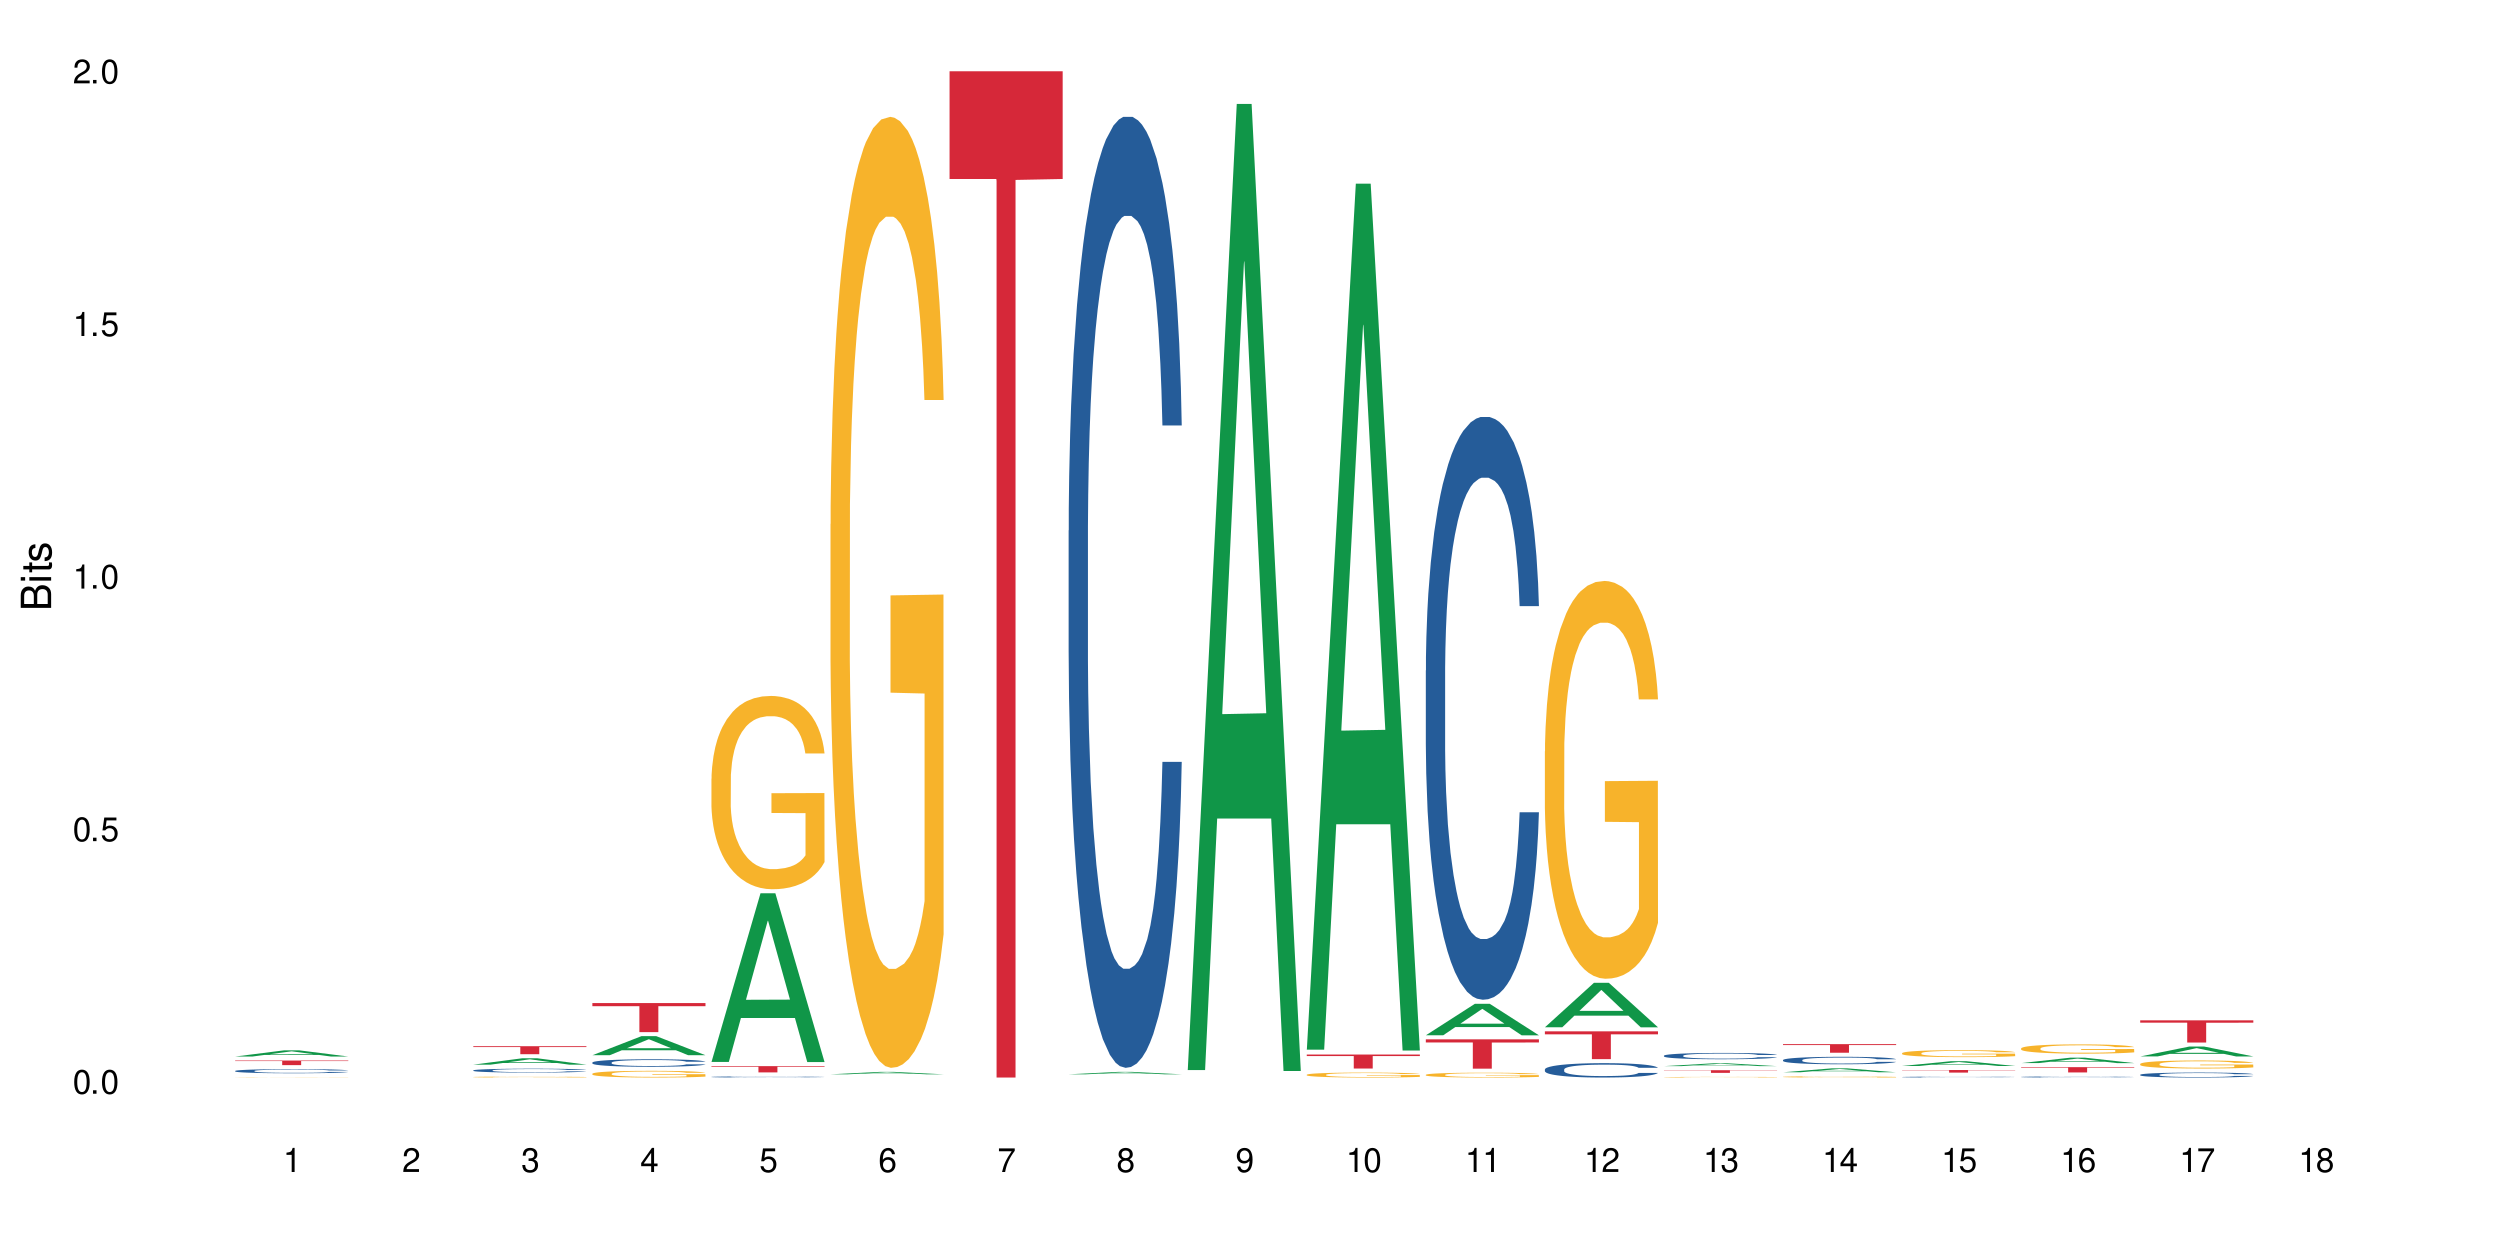 <?xml version="1.0" encoding="UTF-8"?>
<svg xmlns="http://www.w3.org/2000/svg" xmlns:xlink="http://www.w3.org/1999/xlink" width="720" height="360" viewBox="0 0 720 360">
<defs>
<g>
<g id="glyph-0-0">
</g>
<g id="glyph-0-1">
<path d="M 2.641 -6.938 C 2 -6.938 1.422 -6.656 1.078 -6.172 C 0.641 -5.562 0.406 -4.641 0.406 -3.359 C 0.406 -1.016 1.188 0.219 2.641 0.219 C 4.078 0.219 4.859 -1.016 4.859 -3.297 C 4.859 -4.641 4.656 -5.547 4.203 -6.172 C 3.844 -6.656 3.281 -6.938 2.641 -6.938 Z M 2.641 -6.188 C 3.547 -6.188 4 -5.25 4 -3.375 C 4 -1.406 3.562 -0.484 2.625 -0.484 C 1.734 -0.484 1.281 -1.438 1.281 -3.344 C 1.281 -5.25 1.734 -6.188 2.641 -6.188 Z M 2.641 -6.188 "/>
</g>
<g id="glyph-0-2">
<path d="M 1.828 -1 L 0.828 -1 L 0.828 0 L 1.828 0 Z M 1.828 -1 "/>
</g>
<g id="glyph-0-3">
<path d="M 4.562 -6.797 L 1.062 -6.797 L 0.547 -3.094 L 1.328 -3.094 C 1.719 -3.562 2.047 -3.734 2.578 -3.734 C 3.484 -3.734 4.062 -3.109 4.062 -2.094 C 4.062 -1.125 3.484 -0.531 2.578 -0.531 C 1.828 -0.531 1.375 -0.906 1.188 -1.672 L 0.328 -1.672 C 0.453 -1.109 0.547 -0.844 0.75 -0.594 C 1.125 -0.078 1.828 0.219 2.594 0.219 C 3.969 0.219 4.922 -0.781 4.922 -2.219 C 4.922 -3.562 4.031 -4.484 2.719 -4.484 C 2.25 -4.484 1.859 -4.359 1.469 -4.062 L 1.734 -5.969 L 4.562 -5.969 Z M 4.562 -6.797 "/>
</g>
<g id="glyph-0-4">
<path d="M 2.484 -4.938 L 2.484 0 L 3.328 0 L 3.328 -6.938 L 2.766 -6.938 C 2.469 -5.875 2.281 -5.734 0.984 -5.562 L 0.984 -4.938 Z M 2.484 -4.938 "/>
</g>
<g id="glyph-0-5">
<path d="M 4.859 -0.828 L 1.281 -0.828 C 1.359 -1.406 1.672 -1.781 2.5 -2.281 L 3.469 -2.828 C 4.406 -3.344 4.906 -4.062 4.906 -4.906 C 4.906 -5.484 4.672 -6.031 4.266 -6.406 C 3.859 -6.766 3.375 -6.938 2.719 -6.938 C 1.859 -6.938 1.219 -6.625 0.844 -6.031 C 0.609 -5.672 0.5 -5.234 0.484 -4.531 L 1.328 -4.531 C 1.359 -5.016 1.406 -5.281 1.531 -5.516 C 1.75 -5.938 2.188 -6.203 2.703 -6.203 C 3.469 -6.203 4.031 -5.641 4.031 -4.891 C 4.031 -4.344 3.719 -3.859 3.125 -3.516 L 2.234 -3 C 0.812 -2.172 0.406 -1.531 0.328 -0.016 L 4.859 -0.016 Z M 4.859 -0.828 "/>
</g>
<g id="glyph-0-6">
<path d="M 2.125 -3.188 L 2.578 -3.188 C 3.5 -3.188 3.984 -2.766 3.984 -1.922 C 3.984 -1.062 3.469 -0.531 2.594 -0.531 C 1.656 -0.531 1.203 -1 1.156 -2.016 L 0.312 -2.016 C 0.344 -1.453 0.438 -1.094 0.609 -0.781 C 0.953 -0.109 1.625 0.219 2.547 0.219 C 3.953 0.219 4.859 -0.625 4.859 -1.938 C 4.859 -2.828 4.516 -3.297 3.703 -3.594 C 4.344 -3.844 4.656 -4.328 4.656 -5.031 C 4.656 -6.219 3.875 -6.938 2.578 -6.938 C 1.203 -6.938 0.484 -6.172 0.453 -4.703 L 1.297 -4.703 C 1.312 -5.125 1.344 -5.359 1.453 -5.578 C 1.641 -5.969 2.062 -6.203 2.594 -6.203 C 3.344 -6.203 3.797 -5.75 3.797 -5 C 3.797 -4.516 3.609 -4.219 3.25 -4.047 C 3.016 -3.953 2.703 -3.922 2.125 -3.906 Z M 2.125 -3.188 "/>
</g>
<g id="glyph-0-7">
<path d="M 3.141 -1.672 L 3.141 0 L 3.984 0 L 3.984 -1.672 L 4.984 -1.672 L 4.984 -2.438 L 3.984 -2.438 L 3.984 -6.938 L 3.359 -6.938 L 0.266 -2.578 L 0.266 -1.672 Z M 3.141 -2.438 L 1 -2.438 L 3.141 -5.5 Z M 3.141 -2.438 "/>
</g>
<g id="glyph-0-8">
<path d="M 4.781 -5.125 C 4.609 -6.266 3.891 -6.938 2.844 -6.938 C 2.094 -6.938 1.422 -6.578 1.031 -5.953 C 0.594 -5.266 0.406 -4.422 0.406 -3.172 C 0.406 -2 0.578 -1.25 0.984 -0.641 C 1.359 -0.078 1.953 0.219 2.703 0.219 C 3.984 0.219 4.922 -0.75 4.922 -2.094 C 4.922 -3.375 4.062 -4.281 2.844 -4.281 C 2.172 -4.281 1.641 -4.031 1.281 -3.516 C 1.281 -5.234 1.828 -6.188 2.797 -6.188 C 3.391 -6.188 3.797 -5.797 3.938 -5.125 Z M 2.734 -3.531 C 3.547 -3.531 4.062 -2.953 4.062 -2.031 C 4.062 -1.156 3.484 -0.531 2.703 -0.531 C 1.922 -0.531 1.328 -1.188 1.328 -2.078 C 1.328 -2.938 1.906 -3.531 2.734 -3.531 Z M 2.734 -3.531 "/>
</g>
<g id="glyph-0-9">
<path d="M 4.984 -6.797 L 0.438 -6.797 L 0.438 -5.969 L 4.109 -5.969 C 2.5 -3.656 1.828 -2.234 1.328 0 L 2.219 0 C 2.594 -2.172 3.453 -4.047 4.984 -6.094 Z M 4.984 -6.797 "/>
</g>
<g id="glyph-0-10">
<path d="M 3.75 -3.656 C 4.469 -4.094 4.688 -4.438 4.688 -5.078 C 4.688 -6.172 3.844 -6.938 2.641 -6.938 C 1.438 -6.938 0.594 -6.172 0.594 -5.094 C 0.594 -4.438 0.812 -4.094 1.516 -3.656 C 0.734 -3.266 0.359 -2.703 0.359 -1.922 C 0.359 -0.656 1.281 0.219 2.641 0.219 C 3.984 0.219 4.922 -0.656 4.922 -1.922 C 4.922 -2.703 4.531 -3.266 3.75 -3.656 Z M 2.641 -6.188 C 3.359 -6.188 3.812 -5.75 3.812 -5.062 C 3.812 -4.406 3.344 -3.984 2.641 -3.984 C 1.922 -3.984 1.453 -4.406 1.453 -5.078 C 1.453 -5.75 1.922 -6.188 2.641 -6.188 Z M 2.641 -3.266 C 3.484 -3.266 4.062 -2.719 4.062 -1.906 C 4.062 -1.078 3.484 -0.531 2.625 -0.531 C 1.797 -0.531 1.219 -1.094 1.219 -1.906 C 1.219 -2.719 1.781 -3.266 2.641 -3.266 Z M 2.641 -3.266 "/>
</g>
<g id="glyph-0-11">
<path d="M 0.516 -1.578 C 0.672 -0.453 1.406 0.219 2.438 0.219 C 3.188 0.219 3.859 -0.141 4.266 -0.766 C 4.688 -1.453 4.891 -2.297 4.891 -3.547 C 4.891 -4.719 4.703 -5.453 4.312 -6.078 C 3.938 -6.641 3.344 -6.938 2.594 -6.938 C 1.297 -6.938 0.359 -5.969 0.359 -4.625 C 0.359 -3.344 1.234 -2.453 2.453 -2.453 C 3.094 -2.453 3.578 -2.672 4.016 -3.203 C 4 -1.484 3.469 -0.531 2.5 -0.531 C 1.906 -0.531 1.484 -0.906 1.359 -1.578 Z M 2.578 -6.203 C 3.375 -6.203 3.969 -5.531 3.969 -4.641 C 3.969 -3.797 3.391 -3.188 2.547 -3.188 C 1.734 -3.188 1.234 -3.766 1.234 -4.688 C 1.234 -5.562 1.797 -6.203 2.578 -6.203 Z M 2.578 -6.203 "/>
</g>
<g id="glyph-1-0">
</g>
<g id="glyph-1-1">
<path d="M 0 -0.953 L 0 -4.891 C 0 -5.719 -0.234 -6.344 -0.734 -6.797 C -1.188 -7.234 -1.812 -7.469 -2.5 -7.469 C -3.547 -7.469 -4.188 -7 -4.625 -5.875 C -4.984 -6.688 -5.625 -7.094 -6.531 -7.094 C -7.172 -7.094 -7.734 -6.859 -8.141 -6.391 C -8.562 -5.922 -8.75 -5.344 -8.75 -4.5 L -8.75 -0.953 Z M -4.984 -2.062 L -7.766 -2.062 L -7.766 -4.219 C -7.766 -4.844 -7.688 -5.203 -7.453 -5.5 C -7.219 -5.812 -6.859 -5.969 -6.375 -5.969 C -5.891 -5.969 -5.531 -5.812 -5.297 -5.5 C -5.062 -5.203 -4.984 -4.844 -4.984 -4.219 Z M -0.984 -2.062 L -4 -2.062 L -4 -4.781 C -4 -5.766 -3.438 -6.359 -2.484 -6.359 C -1.547 -6.359 -0.984 -5.766 -0.984 -4.781 Z M -0.984 -2.062 "/>
</g>
<g id="glyph-1-2">
<path d="M -6.281 -1.797 L -6.281 -0.797 L 0 -0.797 L 0 -1.797 Z M -8.75 -1.797 L -8.75 -0.797 L -7.484 -0.797 L -7.484 -1.797 Z M -8.75 -1.797 "/>
</g>
<g id="glyph-1-3">
<path d="M -6.281 -3.047 L -6.281 -2.016 L -8.016 -2.016 L -8.016 -1.016 L -6.281 -1.016 L -6.281 -0.172 L -5.469 -0.172 L -5.469 -1.016 L -0.719 -1.016 C -0.078 -1.016 0.281 -1.453 0.281 -2.234 C 0.281 -2.5 0.25 -2.719 0.188 -3.047 L -0.641 -3.047 C -0.609 -2.906 -0.594 -2.766 -0.594 -2.562 C -0.594 -2.141 -0.719 -2.016 -1.156 -2.016 L -5.469 -2.016 L -5.469 -3.047 Z M -6.281 -3.047 "/>
</g>
<g id="glyph-1-4">
<path d="M -4.531 -5.25 C -5.766 -5.25 -6.469 -4.422 -6.469 -2.969 C -6.469 -1.516 -5.719 -0.562 -4.547 -0.562 C -3.562 -0.562 -3.094 -1.062 -2.734 -2.562 L -2.516 -3.484 C -2.344 -4.188 -2.094 -4.469 -1.641 -4.469 C -1.047 -4.469 -0.641 -3.875 -0.641 -3 C -0.641 -2.453 -0.797 -2 -1.062 -1.75 C -1.25 -1.594 -1.422 -1.531 -1.875 -1.469 L -1.875 -0.406 C -0.422 -0.453 0.281 -1.266 0.281 -2.922 C 0.281 -4.5 -0.5 -5.516 -1.719 -5.516 C -2.656 -5.516 -3.172 -4.984 -3.469 -3.734 L -3.703 -2.766 C -3.891 -1.953 -4.156 -1.609 -4.594 -1.609 C -5.188 -1.609 -5.547 -2.125 -5.547 -2.938 C -5.547 -3.75 -5.203 -4.172 -4.531 -4.203 Z M -4.531 -5.25 "/>
</g>
</g>
</defs>
<rect x="-72" y="-36" width="864" height="432" fill="rgb(100%, 100%, 100%)" fill-opacity="1"/>
<path fill-rule="nonzero" fill="rgb(6.275%, 58.824%, 28.235%)" fill-opacity="1" d="M 67.73 304.277 L 67.766 304.277 L 81.859 302.492 L 86.141 302.492 L 100.309 304.281 L 95.332 304.281 L 91.781 303.812 L 76.223 303.812 L 72.742 304.277 L 67.73 304.277 L 77.719 303.621 L 90.352 303.617 L 84.055 302.785 L 83.984 302.781 L 83.914 302.789 L 77.684 303.617 L 77.719 303.621 Z M 67.73 304.277 "/>
<path fill-rule="nonzero" fill="rgb(14.51%, 36.078%, 60%)" fill-opacity="1" d="M 67.73 308.43 L 67.77 308.426 L 67.77 308.402 L 67.891 308.359 L 68.168 308.309 L 68.445 308.273 L 69.16 308.207 L 70.152 308.148 L 71.188 308.098 L 71.941 308.07 L 72.617 308.051 L 74.168 308.008 L 75.16 307.988 L 76.234 307.969 L 77.543 307.953 L 78.496 307.941 L 80.641 307.922 L 82.23 307.914 L 86.125 307.914 L 87.715 307.918 L 88.867 307.922 L 90.137 307.93 L 91.211 307.941 L 93.078 307.965 L 94.746 307.996 L 95.5 308.012 L 96.691 308.047 L 97.605 308.078 L 98.242 308.105 L 98.957 308.148 L 99.594 308.195 L 100.07 308.25 L 100.309 308.297 L 94.746 308.297 L 94.469 308.254 L 94.148 308.219 L 93.555 308.176 L 92.957 308.145 L 92.125 308.113 L 91.367 308.094 L 90.336 308.07 L 89.422 308.059 L 88.469 308.051 L 87.555 308.043 L 85.809 308.035 L 83.781 308.035 L 83.027 308.039 L 81.477 308.047 L 80.641 308.055 L 79.449 308.07 L 78.617 308.082 L 77.621 308.105 L 76.949 308.125 L 76.113 308.152 L 75.516 308.176 L 74.844 308.211 L 74.445 308.238 L 74.086 308.27 L 73.77 308.305 L 73.531 308.344 L 73.371 308.383 L 73.293 308.422 L 73.293 308.59 L 73.371 308.629 L 73.57 308.676 L 74.086 308.742 L 74.844 308.797 L 75.715 308.844 L 76.551 308.875 L 77.027 308.891 L 77.664 308.91 L 78.656 308.93 L 80.086 308.953 L 80.922 308.961 L 82.191 308.969 L 83.504 308.973 L 85.25 308.973 L 86.801 308.969 L 87.832 308.965 L 88.906 308.957 L 90.375 308.938 L 91.289 308.922 L 92.082 308.898 L 92.68 308.879 L 93.078 308.863 L 93.672 308.828 L 94.148 308.793 L 94.508 308.754 L 94.746 308.715 L 100.309 308.715 L 100.07 308.762 L 99.711 308.801 L 99.355 308.832 L 98.797 308.871 L 98.16 308.906 L 97.246 308.941 L 96.492 308.969 L 95.5 308.996 L 94.586 309.016 L 93.594 309.035 L 92.125 309.055 L 91.168 309.066 L 90.137 309.074 L 88.906 309.086 L 87.355 309.094 L 85.688 309.098 L 84.137 309.098 L 82.469 309.094 L 81.238 309.09 L 79.609 309.082 L 77.582 309.062 L 76.113 309.043 L 74.961 309.02 L 73.969 309 L 72.855 308.969 L 71.426 308.922 L 70.551 308.887 L 69.957 308.855 L 69.281 308.812 L 68.805 308.773 L 68.246 308.715 L 67.852 308.637 L 67.73 308.578 Z M 67.73 308.43 "/>
<path fill-rule="nonzero" fill="rgb(96.863%, 70.196%, 16.863%)" fill-opacity="1" d="M 67.73 310.293 L 67.77 310.293 L 67.77 310.289 L 67.93 310.289 L 68.328 310.285 L 68.844 310.281 L 69.398 310.277 L 69.758 310.277 L 70.352 310.273 L 70.871 310.273 L 72.18 310.27 L 73.848 310.266 L 77.266 310.266 L 77.941 310.262 L 91.25 310.262 L 92.242 310.266 L 94.547 310.266 L 95.738 310.27 L 97.645 310.27 L 98.441 310.273 L 99.113 310.277 L 99.711 310.277 L 100.07 310.281 L 100.309 310.281 L 94.469 310.281 L 94.109 310.277 L 93.516 310.277 L 92.918 310.273 L 91.211 310.273 L 90.258 310.27 L 79.887 310.27 L 78.773 310.273 L 76.512 310.273 L 75.715 310.277 L 75.277 310.277 L 74.723 310.281 L 74.324 310.281 L 73.887 310.285 L 73.648 310.285 L 73.332 310.289 L 73.293 310.301 L 73.41 310.305 L 73.648 310.309 L 73.969 310.309 L 74.445 310.312 L 74.922 310.312 L 75.754 310.316 L 76.473 310.316 L 77.027 310.32 L 78.535 310.32 L 79.57 310.324 L 92.996 310.324 L 93.594 310.32 L 94.824 310.32 L 94.824 310.305 L 85.012 310.305 L 85.012 310.297 L 100.266 310.297 L 100.309 310.324 L 98.441 310.324 L 97.445 310.328 L 94.945 310.328 L 93.754 310.332 L 79.094 310.332 L 77.82 310.328 L 75.199 310.328 L 74.129 310.324 L 72.102 310.324 L 71.465 310.32 L 70.828 310.32 L 70.152 310.316 L 69.52 310.316 L 69.043 310.312 L 68.605 310.312 L 68.289 310.309 L 67.969 310.305 L 67.809 310.305 L 67.73 310.301 Z M 67.73 310.293 "/>
<path fill-rule="nonzero" fill="rgb(83.922%, 15.686%, 22.353%)" fill-opacity="1" d="M 67.73 305.441 L 100.309 305.441 L 100.309 305.582 L 86.73 305.586 L 86.73 306.75 L 81.27 306.75 L 81.27 305.586 L 81.188 305.582 L 67.73 305.582 Z M 67.73 305.441 "/>
<path fill-rule="nonzero" fill="rgb(6.275%, 58.824%, 28.235%)" fill-opacity="1" d="M 136.312 306.617 L 136.348 306.613 L 150.441 304.781 L 154.723 304.781 L 168.887 306.617 L 163.91 306.617 L 160.359 306.137 L 144.805 306.137 L 141.324 306.617 L 136.312 306.617 L 146.301 305.941 L 158.934 305.938 L 152.637 305.082 L 152.566 305.078 L 152.496 305.086 L 146.266 305.938 L 146.301 305.941 Z M 136.312 306.617 "/>
<path fill-rule="nonzero" fill="rgb(14.51%, 36.078%, 60%)" fill-opacity="1" d="M 136.312 308.27 L 136.352 308.266 L 136.352 308.242 L 136.473 308.203 L 136.75 308.156 L 137.027 308.121 L 137.742 308.059 L 138.734 308.004 L 139.77 307.957 L 140.523 307.93 L 141.199 307.91 L 142.746 307.871 L 143.742 307.852 L 144.812 307.836 L 146.125 307.816 L 147.078 307.809 L 149.223 307.793 L 150.812 307.785 L 152.043 307.781 L 154.707 307.781 L 156.293 307.785 L 157.445 307.789 L 158.719 307.797 L 159.789 307.809 L 161.656 307.828 L 163.328 307.859 L 164.082 307.875 L 165.273 307.906 L 166.188 307.938 L 166.824 307.965 L 167.539 308.004 L 168.172 308.047 L 168.648 308.102 L 168.887 308.145 L 163.328 308.145 L 163.047 308.102 L 162.73 308.07 L 162.133 308.031 L 161.539 308 L 160.703 307.969 L 159.949 307.949 L 158.918 307.93 L 158.004 307.918 L 157.051 307.91 L 156.137 307.902 L 154.387 307.898 L 151.605 307.898 L 150.059 307.906 L 149.223 307.914 L 148.031 307.93 L 147.195 307.941 L 146.203 307.965 L 145.527 307.98 L 144.695 308.008 L 144.098 308.031 L 143.422 308.066 L 143.027 308.09 L 142.668 308.117 L 142.352 308.152 L 142.113 308.188 L 141.953 308.227 L 141.875 308.262 L 141.875 308.422 L 141.953 308.457 L 142.152 308.5 L 142.668 308.562 L 143.422 308.617 L 144.297 308.66 L 145.133 308.691 L 145.609 308.707 L 146.242 308.723 L 147.238 308.742 L 148.668 308.762 L 149.5 308.773 L 150.773 308.781 L 152.082 308.785 L 153.832 308.785 L 155.383 308.781 L 156.414 308.773 L 157.488 308.766 L 158.957 308.75 L 159.871 308.734 L 160.664 308.715 L 161.262 308.695 L 161.656 308.676 L 162.254 308.645 L 162.73 308.609 L 163.09 308.574 L 163.328 308.539 L 168.887 308.539 L 168.648 308.582 L 168.293 308.621 L 167.934 308.652 L 167.379 308.688 L 166.742 308.719 L 165.828 308.754 L 165.074 308.777 L 164.082 308.805 L 163.168 308.824 L 162.176 308.84 L 160.703 308.859 L 159.75 308.871 L 158.719 308.879 L 157.488 308.887 L 155.938 308.895 L 154.27 308.898 L 152.719 308.902 L 151.051 308.898 L 149.82 308.895 L 148.191 308.887 L 146.164 308.867 L 144.695 308.848 L 143.543 308.828 L 142.551 308.809 L 141.438 308.781 L 140.008 308.734 L 139.133 308.699 L 138.535 308.672 L 137.863 308.633 L 137.383 308.598 L 136.828 308.539 L 136.43 308.465 L 136.312 308.41 Z M 136.312 308.27 "/>
<path fill-rule="nonzero" fill="rgb(96.863%, 70.196%, 16.863%)" fill-opacity="1" d="M 136.312 310.18 L 136.352 310.18 L 136.352 310.176 L 136.512 310.164 L 136.906 310.148 L 137.426 310.137 L 137.98 310.125 L 138.34 310.121 L 138.934 310.113 L 139.449 310.109 L 140.762 310.098 L 142.43 310.086 L 143.344 310.082 L 144.375 310.078 L 145.848 310.074 L 146.523 310.07 L 148.586 310.066 L 156.336 310.066 L 158.559 310.07 L 159.832 310.07 L 160.824 310.074 L 161.855 310.078 L 163.129 310.082 L 164.32 310.086 L 166.227 310.102 L 167.02 310.109 L 167.695 310.117 L 168.293 310.129 L 168.648 310.137 L 168.887 310.145 L 163.367 310.145 L 163.047 310.137 L 162.691 310.129 L 162.094 310.121 L 161.5 310.117 L 160.902 310.109 L 159.789 310.105 L 158.836 310.102 L 157.645 310.098 L 156.492 310.094 L 150.375 310.094 L 149.262 310.098 L 148.469 310.098 L 147.355 310.102 L 146.68 310.105 L 146.285 310.105 L 145.09 310.113 L 144.297 310.121 L 143.859 310.125 L 143.305 310.133 L 142.906 310.141 L 142.469 310.148 L 142.23 310.156 L 141.914 310.172 L 141.875 310.219 L 141.992 310.227 L 142.23 310.238 L 142.551 310.246 L 143.504 310.262 L 144.336 310.273 L 145.051 310.277 L 145.609 310.281 L 146.68 310.289 L 147.117 310.293 L 148.152 310.297 L 149.223 310.301 L 150.535 310.301 L 151.527 310.305 L 157.527 310.305 L 159.035 310.301 L 160.07 310.301 L 160.742 310.297 L 161.578 310.293 L 162.176 310.293 L 162.73 310.289 L 163.406 310.285 L 163.406 310.227 L 153.594 310.227 L 153.594 310.199 L 168.848 310.199 L 168.887 310.293 L 168.055 310.301 L 167.02 310.309 L 166.027 310.312 L 164.996 310.316 L 163.523 310.32 L 162.332 310.324 L 160.504 310.328 L 158.836 310.328 L 157.09 310.332 L 150.336 310.332 L 148.945 310.328 L 147.676 310.324 L 146.402 310.324 L 144.812 310.316 L 143.781 310.312 L 142.707 310.309 L 141.637 310.301 L 140.684 310.297 L 140.047 310.289 L 139.41 310.285 L 138.734 310.277 L 138.102 310.27 L 137.625 310.262 L 137.188 310.254 L 136.867 310.246 L 136.551 310.234 L 136.391 310.227 L 136.312 310.219 Z M 136.312 310.18 "/>
<path fill-rule="nonzero" fill="rgb(83.922%, 15.686%, 22.353%)" fill-opacity="1" d="M 136.312 301.305 L 168.887 301.305 L 168.887 301.551 L 155.312 301.555 L 155.312 303.617 L 149.848 303.617 L 149.848 301.555 L 149.77 301.551 L 136.312 301.551 Z M 136.312 301.305 "/>
<path fill-rule="nonzero" fill="rgb(6.275%, 58.824%, 28.235%)" fill-opacity="1" d="M 170.602 303.898 L 170.637 303.895 L 184.734 298.414 L 189.016 298.414 L 203.18 303.906 L 198.203 303.906 L 194.652 302.473 L 179.094 302.473 L 175.613 303.898 L 170.602 303.898 L 180.59 301.879 L 193.227 301.875 L 186.926 299.312 L 186.855 299.309 L 186.785 299.324 L 180.555 301.875 L 180.59 301.879 Z M 170.602 303.898 "/>
<path fill-rule="nonzero" fill="rgb(14.51%, 36.078%, 60%)" fill-opacity="1" d="M 170.602 306.012 L 170.641 306.008 L 170.641 305.961 L 170.762 305.887 L 171.039 305.789 L 171.316 305.727 L 172.031 305.609 L 173.027 305.496 L 174.059 305.41 L 174.812 305.359 L 175.488 305.316 L 177.039 305.246 L 178.031 305.207 L 179.105 305.176 L 180.414 305.141 L 181.367 305.121 L 183.516 305.09 L 185.102 305.074 L 186.336 305.07 L 188.996 305.07 L 190.586 305.078 L 191.738 305.086 L 193.008 305.102 L 194.082 305.121 L 195.949 305.164 L 197.617 305.219 L 198.371 305.25 L 199.562 305.312 L 200.477 305.371 L 201.113 305.422 L 201.828 305.496 L 202.465 305.586 L 202.941 305.688 L 203.18 305.77 L 197.617 305.77 L 197.34 305.691 L 197.02 305.629 L 196.426 305.551 L 195.828 305.492 L 194.996 305.434 L 194.238 305.398 L 193.207 305.359 L 192.293 305.336 L 191.34 305.316 L 190.426 305.305 L 188.68 305.293 L 186.652 305.293 L 185.898 305.297 L 184.348 305.312 L 183.516 305.328 L 182.32 305.355 L 181.488 305.383 L 180.496 305.422 L 179.82 305.453 L 178.984 305.508 L 178.391 305.551 L 177.715 305.617 L 177.316 305.668 L 176.957 305.723 L 176.641 305.785 L 176.402 305.855 L 176.242 305.93 L 176.164 306 L 176.164 306.309 L 176.242 306.379 L 176.441 306.461 L 176.957 306.582 L 177.715 306.688 L 178.586 306.77 L 179.422 306.828 L 179.898 306.855 L 180.535 306.887 L 181.527 306.93 L 182.957 306.969 L 183.793 306.984 L 185.062 307 L 186.375 307.008 L 188.121 307.008 L 189.672 307 L 190.703 306.988 L 191.777 306.973 L 193.246 306.941 L 194.16 306.906 L 194.957 306.871 L 195.551 306.832 L 195.949 306.801 L 196.543 306.738 L 197.02 306.672 L 197.379 306.602 L 197.617 306.535 L 203.18 306.535 L 202.941 306.617 L 202.582 306.691 L 202.227 306.75 L 201.668 306.82 L 201.035 306.879 L 200.121 306.949 L 199.363 306.996 L 198.371 307.043 L 197.457 307.082 L 196.465 307.117 L 194.996 307.156 L 194.043 307.176 L 193.008 307.191 L 191.777 307.207 L 190.227 307.223 L 188.559 307.23 L 187.012 307.23 L 185.34 307.227 L 184.109 307.219 L 182.48 307.203 L 180.453 307.168 L 178.984 307.129 L 177.832 307.094 L 176.84 307.051 L 175.727 307 L 174.297 306.91 L 173.422 306.844 L 172.828 306.789 L 172.152 306.711 L 171.676 306.645 L 171.117 306.531 L 170.723 306.391 L 170.602 306.281 Z M 170.602 306.012 "/>
<path fill-rule="nonzero" fill="rgb(96.863%, 70.196%, 16.863%)" fill-opacity="1" d="M 170.602 309.227 L 170.641 309.223 L 170.641 309.188 L 170.801 309.109 L 171.199 309 L 171.715 308.91 L 172.27 308.84 L 172.629 308.801 L 173.227 308.746 L 173.742 308.711 L 175.051 308.629 L 176.719 308.555 L 177.633 308.523 L 178.668 308.492 L 180.137 308.461 L 180.812 308.449 L 182.879 308.418 L 185.223 308.402 L 187.805 308.395 L 188.996 308.398 L 190.625 308.406 L 192.852 308.426 L 194.121 308.441 L 195.113 308.461 L 196.148 308.484 L 197.418 308.52 L 198.609 308.562 L 199.562 308.602 L 200.516 308.656 L 201.312 308.711 L 201.988 308.773 L 202.582 308.848 L 202.941 308.91 L 203.18 308.973 L 197.656 308.973 L 197.34 308.91 L 196.98 308.863 L 196.387 308.805 L 195.789 308.762 L 195.195 308.73 L 194.082 308.684 L 193.129 308.656 L 191.938 308.629 L 190.785 308.613 L 189.473 308.602 L 188.68 308.598 L 186.574 308.598 L 184.664 308.613 L 183.555 308.625 L 182.758 308.641 L 181.648 308.668 L 180.973 308.688 L 180.574 308.703 L 179.383 308.758 L 178.586 308.805 L 178.152 308.84 L 177.594 308.895 L 177.199 308.941 L 176.762 309.012 L 176.523 309.066 L 176.203 309.184 L 176.164 309.504 L 176.285 309.57 L 176.523 309.645 L 176.84 309.707 L 177.316 309.773 L 177.793 309.824 L 178.629 309.895 L 179.344 309.941 L 179.898 309.969 L 180.973 310.02 L 181.41 310.035 L 182.441 310.066 L 183.516 310.09 L 184.824 310.113 L 185.816 310.121 L 187.406 310.129 L 189.434 310.129 L 191.816 310.121 L 193.328 310.105 L 194.359 310.094 L 195.035 310.078 L 195.867 310.059 L 196.465 310.043 L 197.02 310.023 L 197.695 309.992 L 197.695 309.57 L 187.883 309.57 L 187.883 309.371 L 203.141 309.367 L 203.18 310.059 L 202.344 310.109 L 201.312 310.152 L 200.316 310.188 L 199.285 310.219 L 197.816 310.254 L 196.625 310.273 L 194.797 310.301 L 193.129 310.316 L 191.379 310.324 L 189.832 310.332 L 188.004 310.332 L 186.375 310.328 L 184.625 310.316 L 183.234 310.305 L 181.965 310.285 L 180.691 310.262 L 179.105 310.227 L 178.07 310.195 L 177 310.16 L 175.926 310.113 L 174.973 310.066 L 174.336 310.031 L 173.703 309.988 L 173.027 309.934 L 172.391 309.875 L 171.914 309.82 L 171.477 309.758 L 171.16 309.699 L 170.84 309.621 L 170.684 309.555 L 170.602 309.5 Z M 170.602 309.227 "/>
<path fill-rule="nonzero" fill="rgb(83.922%, 15.686%, 22.353%)" fill-opacity="1" d="M 170.602 288.887 L 203.18 288.887 L 203.18 289.781 L 189.602 289.789 L 189.602 297.25 L 184.141 297.25 L 184.141 289.797 L 184.062 289.781 L 170.602 289.781 Z M 170.602 288.887 "/>
<path fill-rule="nonzero" fill="rgb(6.275%, 58.824%, 28.235%)" fill-opacity="1" d="M 204.895 305.828 L 204.93 305.785 L 219.023 257.266 L 223.305 257.266 L 237.469 305.875 L 232.492 305.875 L 228.941 293.188 L 213.387 293.188 L 209.906 305.828 L 204.895 305.828 L 214.883 287.938 L 227.516 287.891 L 221.215 265.207 L 221.145 265.16 L 221.078 265.297 L 214.848 287.891 L 214.883 287.938 Z M 204.895 305.828 "/>
<path fill-rule="nonzero" fill="rgb(14.51%, 36.078%, 60%)" fill-opacity="1" d="M 204.895 310.152 L 204.934 310.148 L 204.934 310.145 L 205.051 310.133 L 205.332 310.117 L 205.609 310.109 L 206.324 310.09 L 207.316 310.074 L 208.348 310.062 L 209.105 310.055 L 209.781 310.047 L 211.328 310.035 L 212.32 310.031 L 213.395 310.027 L 214.707 310.02 L 215.66 310.02 L 217.805 310.012 L 226.027 310.012 L 227.301 310.016 L 228.371 310.02 L 230.238 310.023 L 231.906 310.031 L 232.664 310.039 L 233.855 310.047 L 234.77 310.055 L 235.402 310.062 L 236.117 310.074 L 236.754 310.086 L 237.23 310.102 L 237.469 310.113 L 231.906 310.113 L 231.629 310.102 L 231.312 310.094 L 230.715 310.082 L 230.121 310.074 L 229.285 310.066 L 228.531 310.059 L 227.496 310.055 L 226.586 310.051 L 225.629 310.047 L 224.719 310.047 L 222.969 310.043 L 220.188 310.043 L 218.641 310.047 L 217.805 310.051 L 216.613 310.055 L 215.777 310.059 L 214.785 310.062 L 214.109 310.066 L 213.277 310.074 L 212.68 310.082 L 212.004 310.094 L 211.605 310.098 L 211.25 310.109 L 210.934 310.117 L 210.691 310.129 L 210.535 310.137 L 210.453 310.148 L 210.453 310.195 L 210.535 310.207 L 210.734 310.219 L 211.25 310.234 L 212.004 310.25 L 212.879 310.262 L 213.711 310.273 L 214.188 310.277 L 214.824 310.281 L 215.816 310.289 L 217.25 310.293 L 218.082 310.297 L 219.355 310.297 L 220.664 310.301 L 222.414 310.301 L 223.961 310.297 L 224.996 310.297 L 226.066 310.293 L 227.539 310.289 L 228.453 310.285 L 229.246 310.277 L 229.84 310.273 L 230.238 310.27 L 230.836 310.258 L 231.312 310.25 L 231.668 310.238 L 231.906 310.23 L 237.469 310.23 L 237.23 310.242 L 236.875 310.254 L 236.516 310.262 L 235.961 310.27 L 235.324 310.281 L 234.41 310.289 L 233.656 310.297 L 232.664 310.305 L 231.75 310.309 L 230.754 310.316 L 229.285 310.32 L 228.332 310.324 L 227.301 310.328 L 226.066 310.328 L 224.52 310.332 L 218.398 310.332 L 216.773 310.328 L 214.746 310.324 L 213.277 310.316 L 212.125 310.312 L 211.129 310.305 L 210.02 310.297 L 208.586 310.285 L 207.715 310.273 L 207.117 310.266 L 206.441 310.254 L 205.965 310.246 L 205.41 310.227 L 205.012 310.207 L 204.895 310.191 Z M 204.895 310.152 "/>
<path fill-rule="nonzero" fill="rgb(96.863%, 70.196%, 16.863%)" fill-opacity="1" d="M 204.895 224.273 L 204.934 224.223 L 204.934 223.207 L 205.094 220.918 L 205.488 217.766 L 206.004 215.176 L 206.562 213.141 L 206.918 212.074 L 207.516 210.547 L 208.031 209.43 L 209.344 207.141 L 211.012 205.008 L 211.926 204.094 L 212.957 203.227 L 214.426 202.262 L 215.102 201.906 L 217.168 201.094 L 219.512 200.582 L 222.094 200.43 L 223.285 200.48 L 224.914 200.688 L 227.141 201.246 L 228.41 201.754 L 229.406 202.262 L 230.438 202.922 L 231.707 203.938 L 232.902 205.16 L 233.855 206.379 L 234.809 207.906 L 235.602 209.531 L 236.277 211.312 L 236.875 213.445 L 237.23 215.227 L 237.469 217.004 L 231.945 217.004 L 231.629 215.227 L 231.273 213.852 L 230.676 212.176 L 230.078 210.957 L 229.484 209.988 L 228.371 208.668 L 227.418 207.855 L 226.227 207.141 L 225.074 206.684 L 223.762 206.379 L 222.969 206.277 L 220.863 206.277 L 218.957 206.633 L 217.844 207.039 L 217.051 207.445 L 215.938 208.211 L 215.262 208.82 L 214.863 209.227 L 213.672 210.801 L 212.879 212.227 L 212.441 213.191 L 211.887 214.719 L 211.488 216.09 L 211.051 218.125 L 210.812 219.648 L 210.496 223.105 L 210.453 232.258 L 210.574 234.188 L 210.812 236.273 L 211.129 238.102 L 211.605 240.035 L 212.082 241.508 L 212.918 243.492 L 213.633 244.812 L 214.188 245.68 L 215.262 247.051 L 215.699 247.508 L 216.73 248.422 L 217.805 249.137 L 219.117 249.746 L 220.109 250.051 L 221.699 250.305 L 223.723 250.305 L 226.105 250 L 227.617 249.594 L 228.648 249.188 L 229.324 248.832 L 230.16 248.27 L 230.754 247.762 L 231.312 247.203 L 231.988 246.34 L 231.988 234.188 L 222.176 234.137 L 222.176 228.445 L 237.43 228.395 L 237.469 248.27 L 236.637 249.645 L 235.602 250.965 L 234.609 251.98 L 233.574 252.848 L 232.105 253.812 L 230.914 254.422 L 229.086 255.133 L 227.418 255.59 L 225.672 255.898 L 224.121 256.051 L 222.293 256.102 L 220.664 256 L 218.918 255.695 L 217.527 255.285 L 216.254 254.777 L 214.984 254.117 L 213.395 253.051 L 212.363 252.184 L 211.289 251.117 L 210.215 249.848 L 209.262 248.473 L 208.629 247.406 L 207.992 246.188 L 207.316 244.66 L 206.68 242.934 L 206.203 241.355 L 205.766 239.578 L 205.449 237.898 L 205.133 235.613 L 204.973 233.781 L 204.895 232.207 Z M 204.895 224.273 "/>
<path fill-rule="nonzero" fill="rgb(83.922%, 15.686%, 22.353%)" fill-opacity="1" d="M 204.895 307.039 L 237.469 307.039 L 237.469 307.23 L 223.895 307.234 L 223.895 308.848 L 218.43 308.848 L 218.43 307.234 L 218.352 307.23 L 204.895 307.23 Z M 204.895 307.039 "/>
<path fill-rule="nonzero" fill="rgb(6.275%, 58.824%, 28.235%)" fill-opacity="1" d="M 239.184 309.402 L 239.219 309.402 L 253.312 308.707 L 257.594 308.707 L 271.762 309.402 L 266.781 309.402 L 263.234 309.223 L 247.676 309.223 L 244.195 309.402 L 239.184 309.402 L 249.172 309.148 L 261.805 309.145 L 255.508 308.82 L 255.438 308.82 L 255.367 308.824 L 249.137 309.145 L 249.172 309.148 Z M 239.184 309.402 "/>
<path fill-rule="nonzero" fill="rgb(96.863%, 70.196%, 16.863%)" fill-opacity="1" d="M 239.184 150.965 L 239.223 150.715 L 239.223 145.711 L 239.383 134.457 L 239.781 118.945 L 240.297 106.191 L 240.852 96.184 L 241.211 90.934 L 241.805 83.43 L 242.32 77.926 L 243.633 66.672 L 245.301 56.164 L 246.215 51.664 L 247.25 47.41 L 248.719 42.656 L 249.395 40.906 L 251.461 36.906 L 253.805 34.402 L 256.387 33.652 L 257.578 33.902 L 259.207 34.902 L 261.43 37.656 L 262.703 40.156 L 263.695 42.656 L 264.727 45.91 L 266 50.91 L 267.191 56.914 L 268.145 62.918 L 269.098 70.422 L 269.895 78.426 L 270.566 87.18 L 271.164 97.688 L 271.52 106.441 L 271.762 115.195 L 266.238 115.195 L 265.922 106.441 L 265.562 99.688 L 264.965 91.434 L 264.371 85.43 L 263.773 80.676 L 262.664 74.176 L 261.707 70.172 L 260.516 66.672 L 259.363 64.418 L 258.055 62.918 L 257.258 62.418 L 255.152 62.418 L 253.246 64.168 L 252.133 66.168 L 251.34 68.172 L 250.227 71.922 L 249.551 74.926 L 249.156 76.926 L 247.965 84.68 L 247.168 91.684 L 246.73 96.434 L 246.176 103.938 L 245.777 110.691 L 245.34 120.699 L 245.102 128.203 L 244.785 145.211 L 244.746 190.234 L 244.863 199.738 L 245.102 209.996 L 245.422 219 L 245.898 228.504 L 246.375 235.758 L 247.207 245.512 L 247.922 252.016 L 248.48 256.27 L 249.551 263.023 L 249.988 265.273 L 251.023 269.773 L 252.094 273.277 L 253.406 276.277 L 254.398 277.781 L 255.988 279.031 L 258.016 279.031 L 260.398 277.527 L 261.906 275.527 L 262.941 273.527 L 263.617 271.777 L 264.449 269.023 L 265.047 266.523 L 265.602 263.773 L 266.277 259.52 L 266.277 199.738 L 256.465 199.488 L 256.465 171.473 L 271.719 171.223 L 271.762 269.023 L 270.926 275.777 L 269.895 282.281 L 268.898 287.285 L 267.867 291.535 L 266.398 296.289 L 265.203 299.289 L 263.379 302.793 L 261.707 305.043 L 259.961 306.543 L 258.41 307.293 L 256.586 307.543 L 254.957 307.043 L 253.207 305.543 L 251.816 303.543 L 250.547 301.043 L 249.273 297.789 L 247.684 292.535 L 246.652 288.285 L 245.578 283.031 L 244.508 276.777 L 243.555 270.023 L 242.918 264.773 L 242.281 258.77 L 241.605 251.266 L 240.973 242.762 L 240.496 235.008 L 240.059 226.254 L 239.738 218 L 239.422 206.742 L 239.262 197.738 L 239.184 189.984 Z M 239.184 150.965 "/>
<path fill-rule="nonzero" fill="rgb(83.922%, 15.686%, 22.353%)" fill-opacity="1" d="M 273.473 20.527 L 306.051 20.527 L 306.051 51.547 L 292.473 51.82 L 292.473 310.332 L 287.012 310.332 L 287.012 52.094 L 286.934 51.547 L 273.473 51.547 Z M 273.473 20.527 "/>
<path fill-rule="nonzero" fill="rgb(6.275%, 58.824%, 28.235%)" fill-opacity="1" d="M 307.766 309.402 L 307.801 309.402 L 321.895 308.707 L 326.176 308.707 L 340.34 309.402 L 335.363 309.402 L 331.812 309.223 L 316.258 309.223 L 312.777 309.402 L 307.766 309.402 L 317.754 309.148 L 330.387 309.145 L 324.086 308.82 L 324.02 308.82 L 323.949 308.824 L 317.719 309.145 L 317.754 309.148 Z M 307.766 309.402 "/>
<path fill-rule="nonzero" fill="rgb(14.51%, 36.078%, 60%)" fill-opacity="1" d="M 307.766 152.824 L 307.805 152.574 L 307.805 146.566 L 307.926 137.051 L 308.203 125.035 L 308.48 116.773 L 309.195 102 L 310.188 87.73 L 311.223 76.715 L 311.977 70.207 L 312.652 65.199 L 314.199 55.934 L 315.195 51.18 L 316.266 46.922 L 317.578 42.664 L 318.531 40.164 L 320.676 36.156 L 322.266 34.402 L 323.496 33.652 L 326.16 33.652 L 327.746 34.656 L 328.898 35.906 L 330.172 37.91 L 331.242 40.164 L 333.109 45.672 L 334.777 52.68 L 335.535 56.688 L 336.727 64.445 L 337.641 71.957 L 338.273 78.469 L 338.992 87.73 L 339.625 98.996 L 340.102 111.766 L 340.34 122.531 L 334.777 122.531 L 334.5 112.516 L 334.184 104.754 L 333.586 94.488 L 332.992 87.23 L 332.156 79.969 L 331.402 75.211 L 330.371 70.457 L 329.457 67.453 L 328.504 65.199 L 327.59 63.695 L 325.84 62.195 L 323.816 62.195 L 323.059 62.695 L 321.512 64.699 L 320.676 66.449 L 319.484 69.953 L 318.648 73.211 L 317.656 78.215 L 316.98 82.473 L 316.148 88.98 L 315.551 94.742 L 314.875 103.004 L 314.48 109.262 L 314.121 116.27 L 313.805 124.531 L 313.566 133.297 L 313.406 142.559 L 313.328 151.57 L 313.328 190.379 L 313.406 199.391 L 313.605 209.906 L 314.121 225.176 L 314.875 238.445 L 315.75 248.961 L 316.586 256.473 L 317.062 259.977 L 317.695 263.98 L 318.691 268.988 L 320.121 273.996 L 320.953 276 L 322.227 278.004 L 323.535 279.004 L 325.285 279.004 L 326.832 278.004 L 327.867 276.75 L 328.938 274.746 L 330.41 270.492 L 331.324 266.484 L 332.117 261.73 L 332.715 256.973 L 333.109 252.965 L 333.707 245.207 L 334.184 236.695 L 334.539 227.93 L 334.777 219.418 L 340.34 219.418 L 340.102 229.434 L 339.746 239.195 L 339.387 246.457 L 338.832 255.219 L 338.195 262.98 L 337.281 271.742 L 336.527 277.5 L 335.535 283.762 L 334.621 288.516 L 333.629 292.773 L 332.156 297.781 L 331.203 300.285 L 330.172 302.539 L 328.938 304.539 L 327.391 306.293 L 325.723 307.293 L 324.172 307.543 L 322.504 307.043 L 321.273 306.043 L 319.645 303.789 L 317.617 299.281 L 316.148 294.527 L 314.996 289.77 L 314.004 284.762 L 312.891 278.004 L 311.461 266.988 L 310.586 258.473 L 309.988 251.465 L 309.312 241.699 L 308.836 232.938 L 308.281 218.918 L 307.883 201.141 L 307.766 187.371 Z M 307.766 152.824 "/>
<path fill-rule="nonzero" fill="rgb(6.275%, 58.824%, 28.235%)" fill-opacity="1" d="M 342.055 308.188 L 342.09 307.926 L 356.188 29.93 L 360.465 29.93 L 374.633 308.449 L 369.656 308.449 L 366.105 235.746 L 350.547 235.746 L 347.066 308.188 L 342.055 308.188 L 352.043 205.672 L 364.68 205.41 L 358.379 75.434 L 358.309 75.172 L 358.238 75.957 L 352.008 205.41 L 352.043 205.672 Z M 342.055 308.188 "/>
<path fill-rule="nonzero" fill="rgb(6.275%, 58.824%, 28.235%)" fill-opacity="1" d="M 376.348 302.312 L 376.383 302.078 L 390.477 52.902 L 394.758 52.902 L 408.922 302.547 L 403.945 302.547 L 400.395 237.383 L 384.84 237.383 L 381.359 302.312 L 376.348 302.312 L 386.336 210.426 L 398.969 210.191 L 392.668 93.688 L 392.598 93.453 L 392.531 94.156 L 386.301 210.191 L 386.336 210.426 Z M 376.348 302.312 "/>
<path fill-rule="nonzero" fill="rgb(96.863%, 70.196%, 16.863%)" fill-opacity="1" d="M 376.348 309.516 L 376.387 309.512 L 376.387 309.488 L 376.543 309.43 L 376.941 309.348 L 377.457 309.281 L 378.016 309.227 L 378.371 309.199 L 378.969 309.16 L 379.484 309.133 L 380.797 309.074 L 382.465 309.02 L 383.379 308.996 L 384.41 308.973 L 385.879 308.949 L 386.555 308.941 L 388.621 308.918 L 390.965 308.906 L 393.547 308.902 L 394.738 308.902 L 396.367 308.91 L 398.594 308.922 L 399.863 308.938 L 400.859 308.949 L 401.891 308.965 L 403.16 308.992 L 404.352 309.023 L 405.309 309.055 L 406.262 309.094 L 407.055 309.137 L 407.73 309.18 L 408.328 309.234 L 408.684 309.281 L 408.922 309.328 L 403.398 309.328 L 403.082 309.281 L 402.727 309.246 L 402.129 309.203 L 401.531 309.172 L 400.938 309.148 L 399.824 309.113 L 398.871 309.094 L 397.68 309.074 L 396.527 309.062 L 395.215 309.055 L 394.422 309.051 L 392.316 309.051 L 390.41 309.062 L 389.297 309.07 L 388.504 309.082 L 387.391 309.102 L 386.715 309.117 L 386.316 309.129 L 385.125 309.168 L 384.332 309.203 L 383.895 309.23 L 383.34 309.27 L 382.941 309.305 L 382.504 309.355 L 382.266 309.395 L 381.949 309.484 L 381.906 309.719 L 382.027 309.77 L 382.266 309.824 L 382.582 309.871 L 383.059 309.918 L 383.535 309.957 L 384.371 310.008 L 385.086 310.043 L 385.641 310.066 L 386.715 310.102 L 387.152 310.113 L 388.184 310.137 L 389.258 310.152 L 390.566 310.168 L 391.562 310.176 L 393.152 310.184 L 395.176 310.184 L 397.559 310.176 L 399.07 310.164 L 400.102 310.156 L 400.777 310.145 L 401.613 310.133 L 402.207 310.117 L 402.766 310.105 L 403.441 310.082 L 403.441 309.77 L 393.629 309.77 L 393.629 309.621 L 408.883 309.621 L 408.922 310.133 L 408.086 310.168 L 407.055 310.199 L 406.062 310.227 L 405.027 310.25 L 403.559 310.273 L 402.367 310.289 L 400.539 310.309 L 398.871 310.32 L 397.125 310.328 L 395.574 310.332 L 393.746 310.332 L 392.117 310.328 L 390.371 310.32 L 388.98 310.312 L 387.707 310.297 L 386.438 310.281 L 384.848 310.254 L 383.816 310.23 L 382.742 310.203 L 381.668 310.172 L 380.715 310.137 L 380.082 310.109 L 379.445 310.078 L 378.77 310.039 L 378.133 309.992 L 377.656 309.953 L 377.219 309.906 L 376.902 309.863 L 376.586 309.805 L 376.426 309.758 L 376.348 309.719 Z M 376.348 309.516 "/>
<path fill-rule="nonzero" fill="rgb(83.922%, 15.686%, 22.353%)" fill-opacity="1" d="M 376.348 303.711 L 408.922 303.711 L 408.922 304.145 L 395.344 304.148 L 395.344 307.738 L 389.883 307.738 L 389.883 304.152 L 389.805 304.145 L 376.348 304.145 Z M 376.348 303.711 "/>
<path fill-rule="nonzero" fill="rgb(6.275%, 58.824%, 28.235%)" fill-opacity="1" d="M 410.637 298.16 L 410.672 298.152 L 424.766 289.094 L 429.047 289.094 L 443.211 298.172 L 438.234 298.172 L 434.688 295.801 L 419.129 295.801 L 415.648 298.16 L 410.637 298.16 L 420.625 294.82 L 433.258 294.812 L 426.961 290.574 L 426.891 290.566 L 426.82 290.594 L 420.59 294.812 L 420.625 294.82 Z M 410.637 298.16 "/>
<path fill-rule="nonzero" fill="rgb(14.51%, 36.078%, 60%)" fill-opacity="1" d="M 410.637 193.125 L 410.676 192.973 L 410.676 189.289 L 410.797 183.461 L 411.074 176.098 L 411.352 171.035 L 412.066 161.984 L 413.059 153.238 L 414.094 146.488 L 414.848 142.5 L 415.523 139.434 L 417.074 133.758 L 418.066 130.844 L 419.137 128.234 L 420.449 125.629 L 421.402 124.094 L 423.547 121.637 L 425.137 120.566 L 426.367 120.105 L 429.031 120.105 L 430.621 120.719 L 431.77 121.484 L 433.043 122.711 L 434.113 124.094 L 435.98 127.469 L 437.652 131.762 L 438.406 134.219 L 439.598 138.973 L 440.512 143.574 L 441.148 147.562 L 441.863 153.238 L 442.496 160.145 L 442.973 167.965 L 443.211 174.562 L 437.652 174.562 L 437.371 168.426 L 437.055 163.672 L 436.461 157.383 L 435.863 152.934 L 435.027 148.484 L 434.273 145.57 L 433.242 142.656 L 432.328 140.812 L 431.375 139.434 L 430.461 138.512 L 428.711 137.594 L 426.688 137.594 L 425.93 137.898 L 424.383 139.125 L 423.547 140.199 L 422.355 142.348 L 421.523 144.344 L 420.527 147.41 L 419.852 150.02 L 419.02 154.008 L 418.422 157.535 L 417.746 162.598 L 417.352 166.434 L 416.992 170.727 L 416.676 175.789 L 416.438 181.16 L 416.277 186.836 L 416.199 192.359 L 416.199 216.137 L 416.277 221.656 L 416.477 228.102 L 416.992 237.457 L 417.746 245.59 L 418.621 252.031 L 419.457 256.633 L 419.934 258.781 L 420.566 261.238 L 421.562 264.305 L 422.992 267.371 L 423.824 268.602 L 425.098 269.828 L 426.406 270.441 L 428.156 270.441 L 429.707 269.828 L 430.738 269.059 L 431.812 267.832 L 433.281 265.227 L 434.195 262.77 L 434.988 259.855 L 435.586 256.941 L 435.98 254.488 L 436.578 249.73 L 437.055 244.516 L 437.414 239.145 L 437.652 233.93 L 443.211 233.93 L 442.973 240.066 L 442.617 246.051 L 442.258 250.5 L 441.703 255.867 L 441.066 260.621 L 440.152 265.992 L 439.398 269.52 L 438.406 273.355 L 437.492 276.27 L 436.5 278.879 L 435.027 281.945 L 434.074 283.48 L 433.043 284.859 L 431.812 286.086 L 430.262 287.16 L 428.594 287.773 L 427.043 287.93 L 425.375 287.621 L 424.145 287.008 L 422.516 285.629 L 420.488 282.867 L 419.02 279.953 L 417.867 277.035 L 416.875 273.969 L 415.762 269.828 L 414.332 263.078 L 413.457 257.863 L 412.863 253.566 L 412.188 247.582 L 411.711 242.215 L 411.152 233.625 L 410.754 222.73 L 410.637 214.293 Z M 410.637 193.125 "/>
<path fill-rule="nonzero" fill="rgb(96.863%, 70.196%, 16.863%)" fill-opacity="1" d="M 410.637 309.535 L 410.676 309.531 L 410.676 309.508 L 410.836 309.449 L 411.234 309.371 L 411.75 309.305 L 412.305 309.254 L 412.664 309.227 L 413.258 309.191 L 413.773 309.16 L 415.086 309.105 L 416.754 309.051 L 417.668 309.027 L 418.703 309.008 L 420.172 308.98 L 420.848 308.973 L 422.914 308.953 L 425.258 308.941 L 427.84 308.938 L 429.031 308.938 L 430.66 308.941 L 432.883 308.957 L 434.156 308.969 L 435.148 308.98 L 436.18 309 L 437.453 309.023 L 438.645 309.055 L 439.598 309.086 L 440.551 309.125 L 441.344 309.164 L 442.02 309.207 L 442.617 309.262 L 442.973 309.309 L 443.211 309.352 L 437.691 309.352 L 437.371 309.309 L 437.016 309.273 L 436.418 309.23 L 435.824 309.199 L 435.227 309.176 L 434.113 309.141 L 433.16 309.121 L 431.969 309.105 L 430.816 309.094 L 429.508 309.086 L 428.711 309.082 L 426.605 309.082 L 424.699 309.09 L 423.586 309.102 L 422.793 309.113 L 421.68 309.133 L 421.004 309.145 L 420.609 309.156 L 419.418 309.195 L 418.621 309.23 L 418.184 309.258 L 417.629 309.293 L 417.23 309.328 L 416.793 309.379 L 416.555 309.418 L 416.238 309.504 L 416.199 309.734 L 416.316 309.781 L 416.555 309.836 L 416.875 309.883 L 417.352 309.93 L 417.828 309.965 L 418.66 310.016 L 419.375 310.051 L 419.934 310.07 L 421.004 310.105 L 421.441 310.117 L 422.477 310.141 L 423.547 310.156 L 424.859 310.172 L 425.852 310.18 L 427.441 310.188 L 429.469 310.188 L 431.852 310.18 L 433.359 310.168 L 434.395 310.16 L 435.07 310.148 L 435.902 310.137 L 436.5 310.125 L 437.055 310.109 L 437.73 310.086 L 437.73 309.781 L 427.918 309.781 L 427.918 309.637 L 443.172 309.637 L 443.211 310.137 L 442.379 310.172 L 441.344 310.203 L 440.352 310.23 L 439.32 310.25 L 437.848 310.273 L 436.656 310.289 L 434.832 310.309 L 433.16 310.32 L 431.414 310.328 L 429.863 310.332 L 428.035 310.332 L 426.406 310.328 L 424.66 310.32 L 423.27 310.312 L 422 310.301 L 420.727 310.281 L 419.137 310.258 L 418.105 310.234 L 417.031 310.207 L 415.961 310.176 L 415.008 310.141 L 414.371 310.113 L 413.734 310.082 L 413.059 310.047 L 412.426 310.004 L 411.949 309.961 L 411.512 309.918 L 411.191 309.875 L 410.875 309.82 L 410.715 309.773 L 410.637 309.734 Z M 410.637 309.535 "/>
<path fill-rule="nonzero" fill="rgb(83.922%, 15.686%, 22.353%)" fill-opacity="1" d="M 410.637 299.336 L 443.211 299.336 L 443.211 300.238 L 429.637 300.246 L 429.637 307.773 L 424.172 307.773 L 424.172 300.254 L 424.094 300.238 L 410.637 300.238 Z M 410.637 299.336 "/>
<path fill-rule="nonzero" fill="rgb(6.275%, 58.824%, 28.235%)" fill-opacity="1" d="M 444.926 295.855 L 444.961 295.844 L 459.059 283.047 L 463.34 283.047 L 477.504 295.867 L 472.527 295.867 L 468.977 292.52 L 453.418 292.52 L 449.938 295.855 L 444.926 295.855 L 454.914 291.137 L 467.551 291.121 L 461.25 285.141 L 461.18 285.129 L 461.109 285.164 L 454.883 291.121 L 454.914 291.137 Z M 444.926 295.855 "/>
<path fill-rule="nonzero" fill="rgb(14.51%, 36.078%, 60%)" fill-opacity="1" d="M 444.926 307.992 L 444.969 307.988 L 444.969 307.898 L 445.086 307.754 L 445.363 307.574 L 445.641 307.449 L 446.355 307.227 L 447.352 307.008 L 448.383 306.844 L 449.137 306.746 L 449.812 306.668 L 451.363 306.527 L 452.355 306.457 L 453.43 306.391 L 454.738 306.328 L 455.691 306.289 L 457.84 306.23 L 459.426 306.203 L 460.66 306.191 L 463.32 306.191 L 464.91 306.207 L 466.062 306.227 L 467.332 306.258 L 468.406 306.289 L 470.273 306.375 L 471.941 306.48 L 472.695 306.539 L 473.887 306.656 L 474.801 306.77 L 475.438 306.871 L 476.152 307.008 L 476.789 307.18 L 477.266 307.371 L 477.504 307.535 L 471.941 307.535 L 471.664 307.383 L 471.344 307.266 L 470.75 307.113 L 470.152 307 L 469.32 306.891 L 468.566 306.82 L 467.531 306.75 L 466.617 306.703 L 465.664 306.668 L 464.75 306.645 L 463.004 306.625 L 460.977 306.625 L 460.223 306.633 L 458.672 306.66 L 457.84 306.688 L 456.648 306.742 L 455.812 306.789 L 454.82 306.867 L 454.145 306.93 L 453.309 307.027 L 452.715 307.117 L 452.039 307.242 L 451.641 307.336 L 451.285 307.441 L 450.965 307.566 L 450.727 307.699 L 450.57 307.84 L 450.488 307.973 L 450.488 308.562 L 450.57 308.699 L 450.766 308.855 L 451.285 309.086 L 452.039 309.289 L 452.914 309.445 L 453.746 309.559 L 454.223 309.613 L 454.859 309.676 L 455.852 309.75 L 457.281 309.824 L 458.117 309.855 L 459.387 309.887 L 460.699 309.902 L 462.445 309.902 L 463.996 309.887 L 465.027 309.867 L 466.102 309.836 L 467.57 309.773 L 468.484 309.711 L 469.281 309.641 L 469.875 309.566 L 470.273 309.508 L 470.867 309.391 L 471.344 309.262 L 471.703 309.129 L 471.941 309 L 477.504 309 L 477.266 309.152 L 476.906 309.301 L 476.551 309.41 L 475.992 309.543 L 475.359 309.66 L 474.445 309.793 L 473.688 309.879 L 472.695 309.973 L 471.781 310.043 L 470.789 310.109 L 469.32 310.184 L 468.367 310.223 L 467.332 310.258 L 466.102 310.285 L 464.551 310.312 L 462.883 310.328 L 461.336 310.332 L 459.664 310.324 L 458.434 310.309 L 456.805 310.277 L 454.781 310.207 L 453.309 310.137 L 452.156 310.062 L 451.164 309.988 L 450.051 309.887 L 448.621 309.719 L 447.746 309.59 L 447.152 309.484 L 446.477 309.336 L 446 309.203 L 445.445 308.992 L 445.047 308.723 L 444.926 308.516 Z M 444.926 307.992 "/>
<path fill-rule="nonzero" fill="rgb(96.863%, 70.196%, 16.863%)" fill-opacity="1" d="M 444.926 216.383 L 444.969 216.281 L 444.969 214.188 L 445.125 209.48 L 445.523 202.992 L 446.039 197.656 L 446.598 193.473 L 446.953 191.273 L 447.551 188.133 L 448.066 185.832 L 449.375 181.125 L 451.047 176.73 L 451.957 174.848 L 452.992 173.066 L 454.461 171.082 L 455.137 170.348 L 457.203 168.676 L 459.547 167.629 L 462.129 167.312 L 463.32 167.418 L 464.949 167.836 L 467.176 168.988 L 468.445 170.035 L 469.438 171.082 L 470.473 172.441 L 471.742 174.531 L 472.934 177.043 L 473.887 179.555 L 474.84 182.695 L 475.637 186.043 L 476.312 189.703 L 476.906 194.098 L 477.266 197.762 L 477.504 201.422 L 471.98 201.422 L 471.664 197.762 L 471.305 194.938 L 470.711 191.484 L 470.113 188.973 L 469.52 186.984 L 468.406 184.262 L 467.453 182.59 L 466.262 181.125 L 465.109 180.184 L 463.797 179.555 L 463.004 179.348 L 460.898 179.348 L 458.992 180.078 L 457.879 180.914 L 457.082 181.754 L 455.973 183.32 L 455.297 184.578 L 454.898 185.414 L 453.707 188.656 L 452.914 191.586 L 452.477 193.574 L 451.918 196.715 L 451.523 199.539 L 451.086 203.723 L 450.848 206.863 L 450.527 213.977 L 450.488 232.812 L 450.609 236.785 L 450.848 241.078 L 451.164 244.844 L 451.641 248.82 L 452.117 251.852 L 452.953 255.934 L 453.668 258.652 L 454.223 260.434 L 455.297 263.258 L 455.734 264.199 L 456.766 266.082 L 457.84 267.547 L 459.148 268.805 L 460.145 269.43 L 461.73 269.953 L 463.758 269.953 L 466.141 269.328 L 467.652 268.488 L 468.684 267.652 L 469.359 266.918 L 470.195 265.77 L 470.789 264.723 L 471.344 263.57 L 472.02 261.793 L 472.02 236.785 L 462.207 236.684 L 462.207 224.965 L 477.465 224.859 L 477.504 265.77 L 476.668 268.594 L 475.637 271.312 L 474.645 273.406 L 473.609 275.184 L 472.141 277.172 L 470.949 278.43 L 469.121 279.895 L 467.453 280.836 L 465.703 281.465 L 464.156 281.777 L 462.328 281.883 L 460.699 281.672 L 458.949 281.043 L 457.559 280.207 L 456.289 279.16 L 455.02 277.801 L 453.43 275.605 L 452.395 273.824 L 451.324 271.629 L 450.25 269.012 L 449.297 266.188 L 448.66 263.992 L 448.027 261.48 L 447.352 258.34 L 446.715 254.781 L 446.238 251.539 L 445.801 247.879 L 445.484 244.426 L 445.164 239.715 L 445.008 235.949 L 444.926 232.707 Z M 444.926 216.383 "/>
<path fill-rule="nonzero" fill="rgb(83.922%, 15.686%, 22.353%)" fill-opacity="1" d="M 444.926 297.031 L 477.504 297.031 L 477.504 297.887 L 463.926 297.895 L 463.926 305.027 L 458.465 305.027 L 458.465 297.902 L 458.387 297.887 L 444.926 297.887 Z M 444.926 297.031 "/>
<path fill-rule="nonzero" fill="rgb(6.275%, 58.824%, 28.235%)" fill-opacity="1" d="M 479.219 307.047 L 479.254 307.047 L 493.348 306.227 L 497.629 306.227 L 511.793 307.047 L 506.816 307.047 L 503.266 306.832 L 487.711 306.832 L 484.23 307.047 L 479.219 307.047 L 489.207 306.746 L 501.84 306.746 L 495.539 306.359 L 495.473 306.359 L 495.402 306.363 L 489.172 306.746 L 489.207 306.746 Z M 479.219 307.047 "/>
<path fill-rule="nonzero" fill="rgb(14.51%, 36.078%, 60%)" fill-opacity="1" d="M 479.219 304.035 L 479.258 304.035 L 479.258 303.996 L 479.375 303.93 L 479.656 303.852 L 479.934 303.797 L 480.648 303.699 L 481.641 303.605 L 482.676 303.531 L 483.43 303.488 L 484.105 303.453 L 485.652 303.395 L 486.648 303.363 L 487.719 303.332 L 489.031 303.305 L 489.984 303.289 L 492.129 303.262 L 493.719 303.25 L 494.949 303.246 L 497.609 303.246 L 499.199 303.254 L 500.352 303.262 L 501.625 303.273 L 502.695 303.289 L 504.562 303.324 L 506.23 303.371 L 506.988 303.398 L 508.18 303.449 L 509.094 303.5 L 509.727 303.543 L 510.441 303.605 L 511.078 303.68 L 511.555 303.766 L 511.793 303.836 L 506.23 303.836 L 505.953 303.77 L 505.637 303.719 L 505.039 303.648 L 504.445 303.602 L 503.609 303.555 L 502.855 303.52 L 501.824 303.488 L 500.91 303.469 L 499.957 303.453 L 499.043 303.445 L 497.293 303.434 L 495.266 303.434 L 494.512 303.438 L 492.965 303.453 L 492.129 303.465 L 490.938 303.488 L 490.102 303.508 L 489.109 303.543 L 488.434 303.57 L 487.602 303.613 L 487.004 303.652 L 486.328 303.707 L 485.93 303.746 L 485.574 303.793 L 485.258 303.848 L 485.02 303.906 L 484.859 303.969 L 484.781 304.027 L 484.781 304.285 L 484.859 304.344 L 485.059 304.414 L 485.574 304.516 L 486.328 304.605 L 487.203 304.672 L 488.039 304.723 L 488.516 304.746 L 489.148 304.773 L 490.145 304.805 L 491.574 304.84 L 492.406 304.852 L 493.68 304.867 L 494.988 304.871 L 496.738 304.871 L 498.285 304.867 L 499.32 304.859 L 500.391 304.844 L 501.863 304.816 L 502.777 304.789 L 503.57 304.758 L 504.168 304.727 L 504.562 304.699 L 505.16 304.648 L 505.637 304.594 L 505.992 304.535 L 506.23 304.477 L 511.793 304.477 L 511.555 304.543 L 511.199 304.609 L 510.84 304.656 L 510.285 304.715 L 509.648 304.766 L 508.734 304.824 L 507.98 304.863 L 506.988 304.902 L 506.074 304.938 L 505.078 304.965 L 503.609 304.996 L 502.656 305.016 L 501.625 305.027 L 500.391 305.043 L 498.844 305.055 L 497.176 305.059 L 495.625 305.062 L 493.957 305.059 L 492.727 305.051 L 491.098 305.035 L 489.07 305.008 L 487.602 304.977 L 486.449 304.945 L 485.453 304.91 L 484.344 304.867 L 482.914 304.793 L 482.039 304.738 L 481.441 304.691 L 480.766 304.625 L 480.289 304.566 L 479.734 304.473 L 479.336 304.355 L 479.219 304.266 Z M 479.219 304.035 "/>
<path fill-rule="nonzero" fill="rgb(96.863%, 70.196%, 16.863%)" fill-opacity="1" d="M 479.219 310.227 L 479.258 310.227 L 479.258 310.223 L 479.418 310.215 L 479.812 310.203 L 480.332 310.195 L 480.887 310.188 L 481.242 310.184 L 481.84 310.18 L 482.355 310.176 L 483.668 310.168 L 485.336 310.16 L 486.25 310.156 L 487.281 310.152 L 488.754 310.152 L 489.426 310.148 L 491.492 310.145 L 499.238 310.145 L 501.465 310.148 L 502.734 310.148 L 503.73 310.152 L 504.762 310.152 L 506.035 310.156 L 507.227 310.16 L 509.133 310.168 L 509.926 310.176 L 510.602 310.18 L 511.199 310.188 L 511.555 310.195 L 511.793 310.199 L 506.273 310.199 L 505.953 310.195 L 505.598 310.191 L 505 310.184 L 504.406 310.18 L 503.809 310.176 L 502.695 310.172 L 501.742 310.168 L 500.551 310.168 L 499.398 310.164 L 493.281 310.164 L 492.168 310.168 L 491.375 310.168 L 490.262 310.172 L 489.586 310.172 L 489.188 310.176 L 487.996 310.18 L 487.203 310.184 L 486.766 310.188 L 486.211 310.191 L 485.812 310.195 L 485.375 310.203 L 485.137 310.211 L 484.82 310.223 L 484.781 310.25 L 484.898 310.258 L 485.137 310.266 L 485.453 310.273 L 485.93 310.277 L 486.41 310.281 L 487.242 310.289 L 487.957 310.293 L 488.516 310.297 L 489.586 310.301 L 490.023 310.305 L 491.055 310.305 L 492.129 310.309 L 493.441 310.312 L 500.434 310.312 L 501.941 310.309 L 503.648 310.309 L 504.484 310.305 L 505.078 310.305 L 505.637 310.301 L 506.312 310.301 L 506.312 310.258 L 496.5 310.258 L 496.5 310.238 L 511.754 310.238 L 511.793 310.305 L 510.961 310.312 L 509.926 310.316 L 508.934 310.32 L 507.902 310.32 L 506.43 310.324 L 505.238 310.328 L 503.41 310.328 L 501.742 310.332 L 493.242 310.332 L 491.852 310.328 L 490.578 310.328 L 489.309 310.324 L 487.719 310.32 L 486.688 310.32 L 485.613 310.316 L 484.543 310.312 L 483.586 310.309 L 482.953 310.305 L 482.316 310.301 L 481.641 310.293 L 481.004 310.289 L 480.527 310.281 L 480.09 310.277 L 479.457 310.262 L 479.297 310.258 L 479.219 310.25 Z M 479.219 310.227 "/>
<path fill-rule="nonzero" fill="rgb(83.922%, 15.686%, 22.353%)" fill-opacity="1" d="M 479.219 308.211 L 511.793 308.211 L 511.793 308.293 L 498.219 308.297 L 498.219 308.98 L 492.754 308.98 L 492.754 308.297 L 492.676 308.293 L 479.219 308.293 Z M 479.219 308.211 "/>
<path fill-rule="nonzero" fill="rgb(6.275%, 58.824%, 28.235%)" fill-opacity="1" d="M 513.508 308.816 L 513.543 308.816 L 527.637 307.676 L 531.918 307.676 L 546.086 308.82 L 541.109 308.82 L 537.559 308.52 L 522 308.52 L 518.52 308.816 L 513.508 308.816 L 523.496 308.398 L 536.129 308.395 L 529.832 307.863 L 529.691 307.863 L 523.461 308.395 L 523.496 308.398 Z M 513.508 308.816 "/>
<path fill-rule="nonzero" fill="rgb(14.51%, 36.078%, 60%)" fill-opacity="1" d="M 513.508 305.297 L 513.547 305.293 L 513.547 305.246 L 513.668 305.172 L 513.945 305.078 L 514.223 305.012 L 514.938 304.898 L 515.934 304.785 L 516.965 304.699 L 517.719 304.648 L 518.395 304.609 L 519.945 304.535 L 520.938 304.496 L 522.012 304.465 L 523.32 304.43 L 524.273 304.41 L 526.418 304.379 L 528.008 304.367 L 529.238 304.359 L 531.902 304.359 L 533.492 304.367 L 534.645 304.379 L 535.914 304.395 L 536.988 304.41 L 538.855 304.453 L 540.523 304.508 L 541.277 304.539 L 542.469 304.602 L 543.383 304.66 L 544.02 304.711 L 544.734 304.785 L 545.371 304.875 L 545.848 304.973 L 546.086 305.059 L 540.523 305.059 L 540.246 304.98 L 539.926 304.918 L 539.332 304.84 L 538.734 304.781 L 537.902 304.723 L 537.145 304.688 L 536.113 304.648 L 535.199 304.625 L 534.246 304.609 L 533.332 304.598 L 531.586 304.586 L 529.559 304.586 L 528.805 304.59 L 527.254 304.605 L 526.418 304.617 L 525.227 304.645 L 524.395 304.672 L 523.398 304.711 L 522.727 304.742 L 521.891 304.793 L 521.293 304.84 L 520.621 304.906 L 520.223 304.953 L 519.863 305.008 L 519.547 305.074 L 519.309 305.145 L 519.148 305.215 L 519.07 305.285 L 519.07 305.59 L 519.148 305.664 L 519.348 305.746 L 519.863 305.863 L 520.621 305.969 L 521.492 306.051 L 522.328 306.109 L 522.805 306.137 L 523.441 306.168 L 524.434 306.211 L 525.863 306.25 L 526.699 306.266 L 527.969 306.281 L 529.281 306.289 L 531.027 306.289 L 532.578 306.281 L 533.609 306.27 L 534.684 306.254 L 536.152 306.223 L 537.066 306.188 L 537.859 306.152 L 538.457 306.113 L 538.855 306.082 L 539.449 306.023 L 539.926 305.957 L 540.285 305.887 L 540.523 305.82 L 546.086 305.82 L 545.848 305.898 L 545.488 305.977 L 545.133 306.031 L 544.574 306.102 L 543.938 306.16 L 543.027 306.23 L 542.27 306.277 L 541.277 306.324 L 540.363 306.363 L 539.371 306.395 L 537.902 306.434 L 536.945 306.453 L 535.914 306.473 L 534.684 306.488 L 533.133 306.504 L 531.465 306.512 L 529.914 306.512 L 528.246 306.508 L 527.016 306.5 L 525.387 306.484 L 523.359 306.445 L 521.891 306.41 L 520.738 306.371 L 519.746 306.332 L 518.633 306.281 L 517.203 306.191 L 516.328 306.125 L 515.734 306.07 L 515.059 305.996 L 514.582 305.926 L 514.023 305.816 L 513.629 305.676 L 513.508 305.566 Z M 513.508 305.297 "/>
<path fill-rule="nonzero" fill="rgb(96.863%, 70.196%, 16.863%)" fill-opacity="1" d="M 513.508 310.133 L 513.547 310.133 L 513.547 310.125 L 513.707 310.109 L 514.105 310.09 L 514.621 310.074 L 515.176 310.062 L 515.535 310.055 L 516.129 310.047 L 516.648 310.039 L 517.957 310.023 L 519.625 310.012 L 520.539 310.004 L 521.574 310 L 523.043 309.992 L 523.719 309.992 L 525.785 309.988 L 528.129 309.984 L 533.531 309.984 L 535.754 309.988 L 537.027 309.992 L 538.02 309.992 L 539.051 310 L 540.324 310.004 L 541.516 310.012 L 542.469 310.02 L 543.422 310.031 L 544.219 310.039 L 544.891 310.051 L 545.488 310.062 L 545.848 310.074 L 546.086 310.086 L 540.562 310.086 L 540.246 310.074 L 539.887 310.066 L 539.293 310.055 L 538.695 310.047 L 538.098 310.043 L 536.988 310.035 L 536.035 310.027 L 534.84 310.023 L 533.691 310.023 L 532.379 310.02 L 529.48 310.02 L 527.57 310.023 L 526.461 310.023 L 525.664 310.027 L 524.551 310.031 L 523.879 310.035 L 523.48 310.039 L 522.289 310.047 L 521.492 310.059 L 521.055 310.062 L 520.5 310.074 L 520.102 310.082 L 519.664 310.094 L 519.426 310.102 L 519.109 310.125 L 519.07 310.184 L 519.188 310.195 L 519.426 310.207 L 519.746 310.219 L 520.699 310.242 L 521.531 310.254 L 522.25 310.262 L 522.805 310.266 L 523.879 310.277 L 524.312 310.277 L 525.348 310.285 L 526.418 310.289 L 527.73 310.293 L 528.723 310.293 L 530.312 310.297 L 532.34 310.297 L 534.723 310.293 L 536.23 310.293 L 537.266 310.289 L 537.941 310.285 L 538.773 310.285 L 539.371 310.281 L 539.926 310.277 L 540.602 310.27 L 540.602 310.195 L 530.789 310.195 L 530.789 310.16 L 546.043 310.16 L 546.086 310.285 L 545.25 310.293 L 544.219 310.301 L 543.223 310.305 L 542.191 310.312 L 540.723 310.316 L 539.531 310.32 L 537.703 310.328 L 536.035 310.328 L 534.285 310.332 L 529.281 310.332 L 527.531 310.328 L 526.141 310.328 L 524.871 310.324 L 523.598 310.32 L 522.012 310.312 L 520.977 310.309 L 519.906 310.301 L 518.832 310.293 L 517.879 310.285 L 516.605 310.27 L 515.934 310.262 L 515.297 310.25 L 514.82 310.238 L 514.383 310.23 L 514.066 310.219 L 513.746 310.203 L 513.586 310.191 L 513.508 310.184 Z M 513.508 310.133 "/>
<path fill-rule="nonzero" fill="rgb(83.922%, 15.686%, 22.353%)" fill-opacity="1" d="M 513.508 300.719 L 546.086 300.719 L 546.086 300.984 L 532.508 300.988 L 532.508 303.195 L 527.047 303.195 L 527.047 300.988 L 526.965 300.984 L 513.508 300.984 Z M 513.508 300.719 "/>
<path fill-rule="nonzero" fill="rgb(6.275%, 58.824%, 28.235%)" fill-opacity="1" d="M 547.801 307 L 547.832 307 L 561.93 305.621 L 566.211 305.621 L 580.375 307 L 575.398 307 L 571.848 306.641 L 556.289 306.641 L 552.812 307 L 547.801 307 L 557.789 306.492 L 570.422 306.492 L 564.121 305.848 L 564.051 305.848 L 563.984 305.852 L 557.754 306.492 L 557.789 306.492 Z M 547.801 307 "/>
<path fill-rule="nonzero" fill="rgb(14.51%, 36.078%, 60%)" fill-opacity="1" d="M 547.801 310.188 L 547.84 310.188 L 547.84 310.18 L 547.957 310.172 L 548.234 310.16 L 548.516 310.152 L 549.23 310.137 L 550.223 310.125 L 551.254 310.113 L 552.012 310.109 L 552.684 310.102 L 554.234 310.094 L 555.227 310.09 L 556.301 310.086 L 557.613 310.082 L 558.566 310.078 L 560.711 310.074 L 568.934 310.074 L 570.203 310.078 L 571.277 310.078 L 573.145 310.086 L 574.812 310.09 L 575.566 310.094 L 576.762 310.102 L 577.672 310.109 L 578.309 310.117 L 579.023 310.125 L 579.66 310.137 L 580.137 310.148 L 580.375 310.156 L 574.812 310.156 L 574.535 310.148 L 574.219 310.141 L 573.621 310.129 L 573.027 310.125 L 572.191 310.117 L 571.438 310.113 L 570.402 310.109 L 569.488 310.105 L 568.535 310.102 L 561.543 310.102 L 560.711 310.105 L 559.52 310.109 L 558.684 310.109 L 557.691 310.117 L 557.016 310.121 L 556.18 310.125 L 555.586 310.133 L 554.91 310.141 L 554.512 310.145 L 554.156 310.152 L 553.836 310.16 L 553.598 310.168 L 553.441 310.176 L 553.359 310.184 L 553.359 310.223 L 553.441 310.23 L 553.641 310.238 L 554.156 310.254 L 554.91 310.266 L 555.785 310.277 L 556.617 310.285 L 557.094 310.289 L 557.73 310.293 L 558.723 310.297 L 560.152 310.301 L 560.988 310.301 L 562.258 310.305 L 567.902 310.305 L 568.973 310.301 L 570.441 310.297 L 571.355 310.293 L 572.152 310.289 L 572.746 310.285 L 573.145 310.281 L 573.742 310.273 L 574.219 310.266 L 574.574 310.258 L 574.812 310.25 L 580.375 310.25 L 580.137 310.258 L 579.777 310.27 L 579.422 310.273 L 578.867 310.281 L 578.23 310.289 L 577.316 310.297 L 576.562 310.305 L 575.566 310.309 L 574.652 310.312 L 573.66 310.32 L 572.191 310.324 L 571.238 310.324 L 570.203 310.328 L 568.973 310.328 L 567.426 310.332 L 561.305 310.332 L 559.676 310.328 L 557.652 310.324 L 556.18 310.32 L 555.027 310.316 L 554.035 310.312 L 552.922 310.305 L 551.492 310.293 L 550.621 310.285 L 550.023 310.281 L 549.348 310.27 L 548.871 310.262 L 548.316 310.25 L 547.918 310.23 L 547.801 310.219 Z M 547.801 310.188 "/>
<path fill-rule="nonzero" fill="rgb(96.863%, 70.196%, 16.863%)" fill-opacity="1" d="M 547.801 303.305 L 547.84 303.305 L 547.84 303.266 L 547.996 303.184 L 548.395 303.07 L 548.91 302.977 L 549.469 302.902 L 549.824 302.863 L 550.422 302.809 L 550.938 302.77 L 552.25 302.684 L 553.918 302.609 L 554.832 302.574 L 555.863 302.543 L 557.332 302.508 L 558.008 302.496 L 560.074 302.465 L 562.418 302.449 L 565 302.441 L 566.191 302.445 L 567.82 302.453 L 570.047 302.473 L 571.316 302.488 L 572.309 302.508 L 573.344 302.531 L 574.613 302.57 L 575.805 302.613 L 576.762 302.656 L 577.715 302.711 L 578.508 302.773 L 579.184 302.836 L 579.777 302.914 L 580.137 302.977 L 580.375 303.043 L 574.852 303.043 L 574.535 302.977 L 574.176 302.93 L 573.582 302.867 L 572.984 302.824 L 572.391 302.789 L 571.277 302.742 L 570.324 302.711 L 569.133 302.684 L 567.98 302.668 L 566.668 302.656 L 565.875 302.652 L 563.77 302.652 L 561.863 302.668 L 560.75 302.68 L 559.957 302.695 L 558.844 302.723 L 558.168 302.746 L 557.77 302.762 L 556.578 302.816 L 555.785 302.867 L 555.348 302.902 L 554.789 302.961 L 554.395 303.008 L 553.957 303.082 L 553.719 303.137 L 553.398 303.262 L 553.359 303.594 L 553.48 303.664 L 553.719 303.738 L 554.035 303.805 L 554.512 303.875 L 554.988 303.93 L 555.824 304 L 556.539 304.051 L 557.094 304.082 L 558.168 304.129 L 558.605 304.148 L 559.637 304.18 L 560.711 304.207 L 562.02 304.227 L 563.016 304.238 L 564.602 304.246 L 566.629 304.246 L 569.012 304.238 L 570.523 304.223 L 571.555 304.207 L 572.23 304.195 L 573.066 304.176 L 573.66 304.156 L 574.219 304.137 L 574.895 304.105 L 574.895 303.664 L 565.082 303.664 L 565.082 303.457 L 580.336 303.453 L 580.375 304.176 L 579.539 304.223 L 578.508 304.273 L 577.516 304.309 L 576.48 304.34 L 575.012 304.375 L 573.82 304.398 L 571.992 304.422 L 570.324 304.438 L 568.574 304.449 L 567.027 304.457 L 565.199 304.457 L 563.57 304.453 L 561.824 304.441 L 560.434 304.43 L 559.16 304.41 L 557.891 304.387 L 556.301 304.348 L 555.266 304.316 L 554.195 304.277 L 553.121 304.23 L 552.168 304.184 L 551.535 304.145 L 550.898 304.098 L 550.223 304.043 L 549.586 303.98 L 549.109 303.926 L 548.672 303.859 L 548.355 303.797 L 548.039 303.715 L 547.879 303.648 L 547.801 303.594 Z M 547.801 303.305 "/>
<path fill-rule="nonzero" fill="rgb(83.922%, 15.686%, 22.353%)" fill-opacity="1" d="M 547.801 308.164 L 580.375 308.164 L 580.375 308.246 L 566.797 308.246 L 566.797 308.91 L 561.336 308.91 L 561.336 308.246 L 547.801 308.246 Z M 547.801 308.164 "/>
<path fill-rule="nonzero" fill="rgb(6.275%, 58.824%, 28.235%)" fill-opacity="1" d="M 582.09 306.172 L 582.125 306.172 L 596.219 304.613 L 600.5 304.613 L 614.664 306.176 L 609.688 306.176 L 606.137 305.77 L 590.582 305.77 L 587.102 306.172 L 582.09 306.172 L 592.078 305.598 L 604.711 305.598 L 598.414 304.871 L 598.344 304.867 L 598.273 304.871 L 592.043 305.598 L 592.078 305.598 Z M 582.09 306.172 "/>
<path fill-rule="nonzero" fill="rgb(14.51%, 36.078%, 60%)" fill-opacity="1" d="M 582.09 310.16 L 582.129 310.16 L 582.129 310.152 L 582.25 310.141 L 582.527 310.129 L 582.805 310.121 L 583.52 310.102 L 584.512 310.086 L 585.547 310.074 L 586.301 310.066 L 586.977 310.062 L 588.523 310.051 L 589.52 310.047 L 590.59 310.043 L 591.902 310.035 L 592.855 310.035 L 595 310.031 L 596.59 310.027 L 602.07 310.027 L 603.223 310.031 L 604.496 310.031 L 605.566 310.035 L 607.434 310.039 L 609.105 310.047 L 609.859 310.051 L 611.051 310.062 L 611.965 310.07 L 612.602 310.078 L 613.316 310.086 L 613.949 310.102 L 614.426 310.113 L 614.664 310.125 L 609.105 310.125 L 608.824 310.113 L 608.508 310.105 L 607.91 310.094 L 607.316 310.086 L 606.48 310.078 L 605.727 310.074 L 604.695 310.066 L 603.781 310.066 L 602.828 310.062 L 601.914 310.059 L 597.383 310.059 L 595.836 310.062 L 595 310.062 L 593.809 310.066 L 592.977 310.07 L 591.98 310.078 L 591.305 310.082 L 590.473 310.09 L 589.875 310.094 L 589.199 310.105 L 588.805 310.109 L 588.445 310.117 L 588.129 310.129 L 587.891 310.137 L 587.73 310.148 L 587.652 310.16 L 587.652 310.203 L 587.73 310.211 L 587.93 310.223 L 588.445 310.242 L 589.199 310.254 L 590.074 310.266 L 590.91 310.277 L 591.387 310.281 L 592.02 310.285 L 593.016 310.289 L 594.445 310.297 L 595.277 310.297 L 596.551 310.301 L 601.16 310.301 L 602.191 310.297 L 603.266 310.297 L 604.734 310.293 L 605.648 310.285 L 606.441 310.281 L 607.039 310.277 L 607.434 310.273 L 608.031 310.262 L 608.508 310.254 L 608.867 310.242 L 609.105 310.234 L 614.664 310.234 L 614.426 310.246 L 614.07 310.258 L 613.711 310.266 L 613.156 310.273 L 612.52 310.281 L 611.605 310.293 L 610.852 310.301 L 609.859 310.305 L 608.945 310.312 L 607.953 310.316 L 606.48 310.32 L 605.527 310.324 L 604.496 310.328 L 603.266 310.328 L 601.715 310.332 L 595.598 310.332 L 593.969 310.328 L 591.941 310.324 L 590.473 310.316 L 589.32 310.312 L 588.328 310.309 L 587.215 310.301 L 585.785 310.289 L 584.91 310.277 L 584.312 310.27 L 583.641 310.258 L 583.16 310.25 L 582.605 310.234 L 582.207 310.215 L 582.09 310.199 Z M 582.09 310.16 "/>
<path fill-rule="nonzero" fill="rgb(96.863%, 70.196%, 16.863%)" fill-opacity="1" d="M 582.09 301.926 L 582.129 301.922 L 582.129 301.871 L 582.289 301.762 L 582.684 301.613 L 583.203 301.488 L 583.758 301.391 L 584.117 301.34 L 584.711 301.266 L 585.227 301.211 L 586.539 301.102 L 588.207 301 L 589.121 300.957 L 590.152 300.914 L 591.625 300.867 L 592.301 300.852 L 594.363 300.812 L 596.707 300.789 L 599.293 300.781 L 600.484 300.781 L 602.113 300.793 L 604.336 300.82 L 605.609 300.844 L 606.602 300.867 L 607.633 300.898 L 608.906 300.949 L 610.098 301.008 L 611.051 301.066 L 612.004 301.137 L 612.797 301.215 L 613.473 301.301 L 614.07 301.406 L 614.426 301.488 L 614.664 301.574 L 609.145 301.574 L 608.824 301.488 L 608.469 301.426 L 607.871 301.344 L 607.277 301.285 L 606.68 301.238 L 605.566 301.176 L 604.613 301.137 L 603.422 301.102 L 602.27 301.082 L 600.961 301.066 L 600.164 301.062 L 598.059 301.062 L 596.152 301.078 L 595.039 301.098 L 594.246 301.117 L 593.133 301.152 L 592.457 301.184 L 592.062 301.203 L 590.867 301.277 L 590.074 301.348 L 589.637 301.391 L 589.082 301.465 L 588.684 301.531 L 588.246 301.629 L 588.008 301.703 L 587.691 301.867 L 587.652 302.309 L 587.77 302.398 L 588.008 302.5 L 588.328 302.586 L 588.805 302.68 L 589.281 302.75 L 590.113 302.848 L 590.828 302.91 L 591.387 302.949 L 592.457 303.016 L 592.895 303.039 L 593.93 303.082 L 595 303.117 L 596.312 303.145 L 597.305 303.16 L 598.895 303.172 L 600.922 303.172 L 603.305 303.16 L 604.812 303.141 L 605.848 303.121 L 606.523 303.102 L 607.355 303.074 L 607.953 303.051 L 608.508 303.023 L 609.184 302.984 L 609.184 302.398 L 599.371 302.398 L 599.371 302.125 L 614.625 302.121 L 614.664 303.074 L 613.832 303.141 L 612.797 303.203 L 611.805 303.254 L 610.773 303.297 L 609.301 303.34 L 608.109 303.371 L 606.281 303.406 L 604.613 303.426 L 602.867 303.441 L 601.316 303.449 L 599.488 303.449 L 597.859 303.445 L 596.113 303.43 L 594.723 303.41 L 593.453 303.387 L 592.18 303.355 L 590.59 303.305 L 589.559 303.262 L 588.484 303.211 L 587.414 303.152 L 586.461 303.086 L 585.824 303.035 L 585.188 302.977 L 584.512 302.902 L 583.879 302.82 L 583.402 302.742 L 582.965 302.66 L 582.645 302.578 L 582.328 302.469 L 582.168 302.379 L 582.09 302.305 Z M 582.09 301.926 "/>
<path fill-rule="nonzero" fill="rgb(83.922%, 15.686%, 22.353%)" fill-opacity="1" d="M 582.09 307.34 L 614.664 307.34 L 614.664 307.504 L 601.09 307.504 L 601.09 308.863 L 595.625 308.863 L 595.625 307.504 L 582.09 307.504 Z M 582.09 307.34 "/>
<path fill-rule="nonzero" fill="rgb(6.275%, 58.824%, 28.235%)" fill-opacity="1" d="M 616.379 304.25 L 616.414 304.25 L 630.512 301.406 L 634.793 301.406 L 648.957 304.254 L 643.98 304.254 L 640.43 303.512 L 624.871 303.512 L 621.391 304.25 L 616.379 304.25 L 626.367 303.203 L 639.004 303.199 L 632.703 301.871 L 632.633 301.867 L 632.562 301.875 L 626.332 303.199 L 626.367 303.203 Z M 616.379 304.25 "/>
<path fill-rule="nonzero" fill="rgb(14.51%, 36.078%, 60%)" fill-opacity="1" d="M 616.379 309.523 L 616.418 309.523 L 616.418 309.492 L 616.539 309.441 L 616.816 309.379 L 617.094 309.336 L 617.809 309.258 L 618.805 309.184 L 619.836 309.125 L 620.59 309.09 L 621.266 309.066 L 622.816 309.016 L 623.809 308.992 L 624.883 308.969 L 626.191 308.945 L 627.145 308.934 L 629.293 308.914 L 630.879 308.902 L 632.113 308.898 L 634.773 308.898 L 636.363 308.906 L 637.516 308.91 L 638.785 308.922 L 639.859 308.934 L 641.727 308.961 L 643.395 309 L 644.148 309.02 L 645.34 309.062 L 646.254 309.102 L 646.891 309.133 L 647.605 309.184 L 648.242 309.242 L 648.719 309.309 L 648.957 309.363 L 643.395 309.363 L 643.117 309.312 L 642.797 309.273 L 642.203 309.219 L 641.605 309.18 L 640.773 309.141 L 640.016 309.117 L 638.984 309.094 L 638.07 309.078 L 637.117 309.066 L 636.203 309.059 L 634.457 309.051 L 631.676 309.051 L 630.125 309.062 L 629.293 309.07 L 628.098 309.09 L 627.266 309.105 L 626.273 309.133 L 625.598 309.156 L 624.762 309.188 L 624.168 309.219 L 623.492 309.262 L 623.094 309.297 L 622.734 309.332 L 622.418 309.375 L 622.18 309.422 L 622.02 309.469 L 621.941 309.516 L 621.941 309.719 L 622.02 309.766 L 622.219 309.82 L 622.734 309.902 L 623.492 309.973 L 624.363 310.027 L 625.199 310.066 L 625.676 310.082 L 626.312 310.105 L 627.305 310.129 L 628.734 310.156 L 629.57 310.168 L 630.84 310.18 L 632.152 310.184 L 633.898 310.184 L 635.449 310.18 L 636.48 310.172 L 637.555 310.16 L 639.023 310.137 L 639.938 310.117 L 640.734 310.094 L 641.328 310.066 L 641.727 310.047 L 642.32 310.008 L 642.797 309.961 L 643.156 309.918 L 643.395 309.871 L 648.957 309.871 L 648.719 309.926 L 648.359 309.977 L 648.004 310.012 L 647.445 310.059 L 646.812 310.098 L 645.898 310.145 L 645.141 310.176 L 644.148 310.207 L 643.234 310.234 L 642.242 310.254 L 640.773 310.281 L 639.82 310.293 L 638.785 310.305 L 637.555 310.316 L 636.004 310.324 L 634.336 310.332 L 632.789 310.332 L 631.117 310.328 L 629.887 310.324 L 628.258 310.312 L 626.23 310.289 L 624.762 310.266 L 623.609 310.238 L 622.617 310.215 L 621.504 310.18 L 620.074 310.121 L 619.199 310.074 L 618.605 310.039 L 617.93 309.988 L 617.453 309.941 L 616.895 309.867 L 616.5 309.777 L 616.379 309.703 Z M 616.379 309.523 "/>
<path fill-rule="nonzero" fill="rgb(96.863%, 70.196%, 16.863%)" fill-opacity="1" d="M 616.379 306.41 L 616.418 306.41 L 616.418 306.367 L 616.578 306.27 L 616.977 306.141 L 617.492 306.031 L 618.047 305.949 L 618.406 305.902 L 619.004 305.84 L 619.52 305.793 L 620.828 305.699 L 622.496 305.609 L 623.41 305.57 L 624.445 305.535 L 625.914 305.496 L 626.59 305.48 L 628.656 305.445 L 631 305.426 L 633.582 305.418 L 634.773 305.422 L 636.402 305.43 L 638.629 305.453 L 639.898 305.473 L 640.891 305.496 L 641.926 305.523 L 643.195 305.562 L 644.387 305.613 L 645.34 305.664 L 646.293 305.73 L 647.09 305.797 L 647.766 305.871 L 648.359 305.961 L 648.719 306.035 L 648.957 306.109 L 643.434 306.109 L 643.117 306.035 L 642.758 305.977 L 642.164 305.906 L 641.566 305.855 L 640.973 305.816 L 639.859 305.762 L 638.906 305.727 L 637.715 305.699 L 636.562 305.68 L 635.25 305.664 L 634.457 305.66 L 632.352 305.66 L 630.441 305.676 L 629.332 305.695 L 628.535 305.711 L 627.426 305.742 L 626.75 305.766 L 626.352 305.785 L 625.16 305.852 L 624.363 305.91 L 623.93 305.949 L 623.371 306.012 L 622.977 306.07 L 622.539 306.156 L 622.301 306.219 L 621.98 306.363 L 621.941 306.742 L 622.062 306.824 L 622.301 306.91 L 622.617 306.988 L 623.094 307.066 L 623.57 307.129 L 624.406 307.211 L 625.121 307.266 L 625.676 307.301 L 626.75 307.359 L 627.188 307.379 L 628.219 307.418 L 629.293 307.445 L 630.602 307.473 L 631.594 307.484 L 633.184 307.496 L 635.211 307.496 L 637.594 307.48 L 639.105 307.465 L 640.137 307.449 L 640.812 307.434 L 641.645 307.41 L 642.242 307.391 L 642.797 307.367 L 643.473 307.328 L 643.473 306.824 L 633.66 306.82 L 633.66 306.586 L 648.918 306.582 L 648.957 307.41 L 648.121 307.469 L 647.09 307.523 L 646.098 307.566 L 645.062 307.602 L 643.594 307.641 L 642.402 307.668 L 640.574 307.695 L 638.906 307.715 L 637.156 307.727 L 635.609 307.734 L 633.781 307.734 L 632.152 307.73 L 630.402 307.719 L 629.012 307.703 L 627.742 307.68 L 626.469 307.652 L 624.883 307.609 L 623.848 307.574 L 622.777 307.527 L 621.703 307.477 L 620.75 307.418 L 620.113 307.375 L 619.48 307.324 L 618.805 307.258 L 618.168 307.188 L 617.691 307.121 L 617.254 307.047 L 616.938 306.977 L 616.617 306.883 L 616.461 306.809 L 616.379 306.742 Z M 616.379 306.41 "/>
<path fill-rule="nonzero" fill="rgb(83.922%, 15.686%, 22.353%)" fill-opacity="1" d="M 616.379 293.852 L 648.957 293.852 L 648.957 294.535 L 635.379 294.543 L 635.379 300.242 L 629.918 300.242 L 629.918 294.547 L 629.84 294.535 L 616.379 294.535 Z M 616.379 293.852 "/>
<g fill="rgb(0%, 0%, 0%)" fill-opacity="1">
<use xlink:href="#glyph-0-1" x="20.965" y="314.993"/>
<use xlink:href="#glyph-0-2" x="25.965" y="314.993"/>
<use xlink:href="#glyph-0-1" x="28.965" y="314.993"/>
</g>
<g fill="rgb(0%, 0%, 0%)" fill-opacity="1">
<use xlink:href="#glyph-0-1" x="20.965" y="242.251"/>
<use xlink:href="#glyph-0-2" x="25.965" y="242.251"/>
<use xlink:href="#glyph-0-3" x="28.965" y="242.251"/>
</g>
<g fill="rgb(0%, 0%, 0%)" fill-opacity="1">
<use xlink:href="#glyph-0-4" x="20.965" y="169.509"/>
<use xlink:href="#glyph-0-2" x="25.965" y="169.509"/>
<use xlink:href="#glyph-0-1" x="28.965" y="169.509"/>
</g>
<g fill="rgb(0%, 0%, 0%)" fill-opacity="1">
<use xlink:href="#glyph-0-4" x="20.965" y="96.767"/>
<use xlink:href="#glyph-0-2" x="25.965" y="96.767"/>
<use xlink:href="#glyph-0-3" x="28.965" y="96.767"/>
</g>
<g fill="rgb(0%, 0%, 0%)" fill-opacity="1">
<use xlink:href="#glyph-0-5" x="20.965" y="24.024"/>
<use xlink:href="#glyph-0-2" x="25.965" y="24.024"/>
<use xlink:href="#glyph-0-1" x="28.965" y="24.024"/>
</g>
<g fill="rgb(0%, 0%, 0%)" fill-opacity="1">
<use xlink:href="#glyph-0-4" x="81.52" y="337.532"/>
</g>
<g fill="rgb(0%, 0%, 0%)" fill-opacity="1">
<use xlink:href="#glyph-0-5" x="115.809" y="337.532"/>
</g>
<g fill="rgb(0%, 0%, 0%)" fill-opacity="1">
<use xlink:href="#glyph-0-6" x="150.102" y="337.532"/>
</g>
<g fill="rgb(0%, 0%, 0%)" fill-opacity="1">
<use xlink:href="#glyph-0-7" x="184.391" y="337.532"/>
</g>
<g fill="rgb(0%, 0%, 0%)" fill-opacity="1">
<use xlink:href="#glyph-0-3" x="218.68" y="337.532"/>
</g>
<g fill="rgb(0%, 0%, 0%)" fill-opacity="1">
<use xlink:href="#glyph-0-8" x="252.973" y="337.532"/>
</g>
<g fill="rgb(0%, 0%, 0%)" fill-opacity="1">
<use xlink:href="#glyph-0-9" x="287.262" y="337.532"/>
</g>
<g fill="rgb(0%, 0%, 0%)" fill-opacity="1">
<use xlink:href="#glyph-0-10" x="321.555" y="337.532"/>
</g>
<g fill="rgb(0%, 0%, 0%)" fill-opacity="1">
<use xlink:href="#glyph-0-11" x="355.844" y="337.532"/>
</g>
<g fill="rgb(0%, 0%, 0%)" fill-opacity="1">
<use xlink:href="#glyph-0-4" x="387.633" y="337.532"/>
<use xlink:href="#glyph-0-1" x="392.633" y="337.532"/>
</g>
<g fill="rgb(0%, 0%, 0%)" fill-opacity="1">
<use xlink:href="#glyph-0-4" x="421.926" y="337.532"/>
<use xlink:href="#glyph-0-4" x="426.926" y="337.532"/>
</g>
<g fill="rgb(0%, 0%, 0%)" fill-opacity="1">
<use xlink:href="#glyph-0-4" x="456.215" y="337.532"/>
<use xlink:href="#glyph-0-5" x="461.215" y="337.532"/>
</g>
<g fill="rgb(0%, 0%, 0%)" fill-opacity="1">
<use xlink:href="#glyph-0-4" x="490.504" y="337.532"/>
<use xlink:href="#glyph-0-6" x="495.504" y="337.532"/>
</g>
<g fill="rgb(0%, 0%, 0%)" fill-opacity="1">
<use xlink:href="#glyph-0-4" x="524.797" y="337.532"/>
<use xlink:href="#glyph-0-7" x="529.797" y="337.532"/>
</g>
<g fill="rgb(0%, 0%, 0%)" fill-opacity="1">
<use xlink:href="#glyph-0-4" x="559.086" y="337.532"/>
<use xlink:href="#glyph-0-3" x="564.086" y="337.532"/>
</g>
<g fill="rgb(0%, 0%, 0%)" fill-opacity="1">
<use xlink:href="#glyph-0-4" x="593.379" y="337.532"/>
<use xlink:href="#glyph-0-8" x="598.379" y="337.532"/>
</g>
<g fill="rgb(0%, 0%, 0%)" fill-opacity="1">
<use xlink:href="#glyph-0-4" x="627.668" y="337.532"/>
<use xlink:href="#glyph-0-9" x="632.668" y="337.532"/>
</g>
<g fill="rgb(0%, 0%, 0%)" fill-opacity="1">
<use xlink:href="#glyph-0-4" x="661.957" y="337.532"/>
<use xlink:href="#glyph-0-10" x="666.957" y="337.532"/>
</g>
<g fill="rgb(0%, 0%, 0%)" fill-opacity="1">
<use xlink:href="#glyph-1-1" x="14.725" y="176.012"/>
<use xlink:href="#glyph-1-2" x="14.725" y="168.012"/>
<use xlink:href="#glyph-1-3" x="14.725" y="165.012"/>
<use xlink:href="#glyph-1-4" x="14.725" y="162.012"/>
</g>
</svg>
